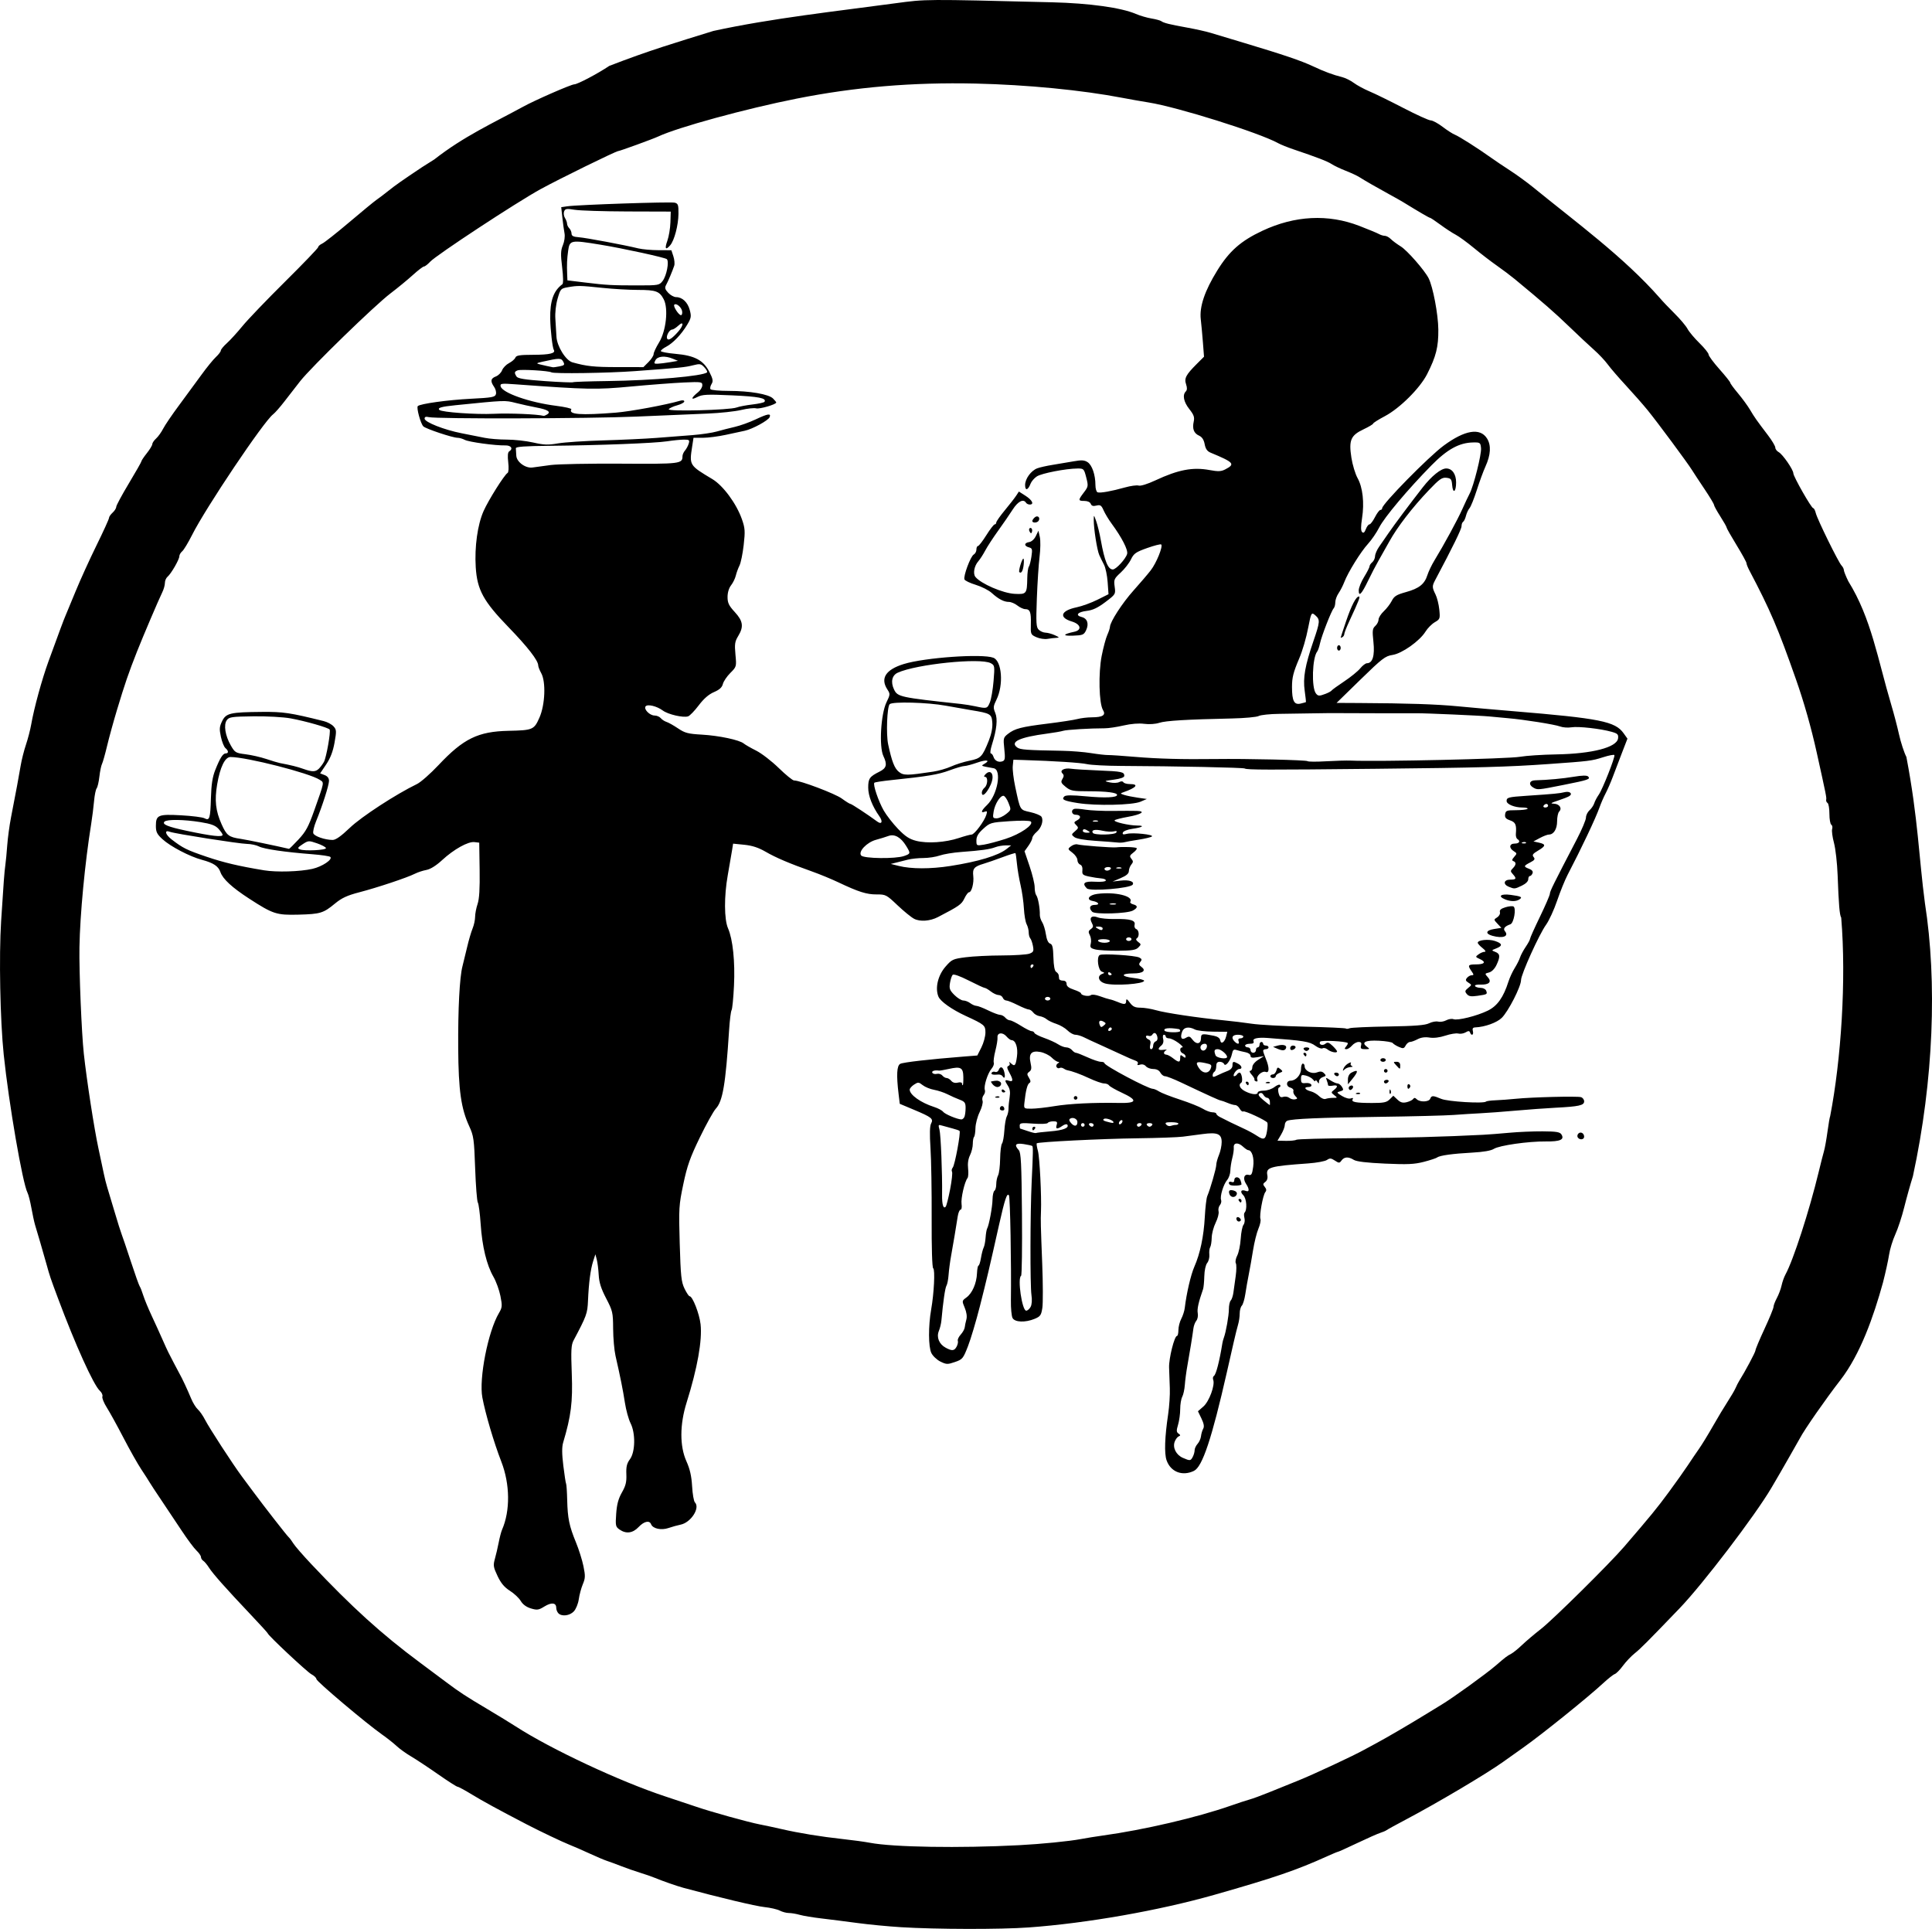 <?xml version="1.0" encoding="UTF-8" standalone="no"?>
<svg
   xmlns:dc="http://purl.org/dc/elements/1.1/"
   xmlns:cc="http://creativecommons.org/ns#"
   xmlns:rdf="http://www.w3.org/1999/02/22-rdf-syntax-ns#"
   xmlns:svg="http://www.w3.org/2000/svg"
   xmlns="http://www.w3.org/2000/svg"
   version="1.1"
   id="svg10826"
   viewBox="0 0 1339.167 1336.954"
   height="377.318mm"
   width="377.943mm">
  <defs
     id="defs10828" />
  <g
     transform="translate(1483.768,-310.159)"
     id="layer1">
    <path
       id="path11429"
       d="m -859.464,1645.919 c -8.594,-0.524 -22.094,-1.823 -30,-2.887 -7.906,-1.064 -19.156,-2.492 -25,-3.174 -5.844,-0.682 -12.59,-1.804 -14.992,-2.494 -2.402,-0.689 -5.777,-1.256 -7.5,-1.261 -1.723,0 -4.567,-0.756 -6.32,-1.671 -1.753,-0.915 -6.565,-2.016 -10.694,-2.448 -6.044,-0.632 -30.821,-6.525 -56.119,-13.349 -4.396,-1.186 -14.655,-4.769 -20,-6.986 -2.062,-0.855 -6.562,-2.413 -10,-3.462 -3.438,-1.049 -9.344,-3.112 -13.125,-4.586 -3.781,-1.473 -8.281,-3.13 -10,-3.681 -1.719,-0.551 -7.062,-2.82 -11.875,-5.042 -4.812,-2.222 -11.281,-5.04 -14.375,-6.264 -4.629,-1.83 -20.37,-9.326 -28.866,-13.745 -19.861,-10.331 -30.869,-16.329 -38.179,-20.802 -4.906,-3.002 -9.439,-5.458 -10.072,-5.458 -0.634,0 -6.745,-3.909 -13.58,-8.686 -6.835,-4.778 -15.24,-10.336 -18.677,-12.353 -3.438,-2.017 -7.938,-5.25 -10,-7.184 -2.062,-1.935 -6.591,-5.516 -10.064,-7.959 -11.19,-7.873 -45.555,-36.893 -45.558,-38.472 -10e-4,-0.842 -1.55,-2.335 -3.441,-3.319 -3.021,-1.572 -30.311,-27.152 -30.314,-28.414 -5e-4,-0.267 -5.204,-5.981 -11.562,-12.698 -17.388,-18.366 -26.502,-28.623 -29.133,-32.789 -1.303,-2.062 -3.085,-4.2 -3.961,-4.75 -0.876,-0.55 -1.593,-1.717 -1.593,-2.595 0,-0.877 -1.399,-2.909 -3.108,-4.515 -1.709,-1.606 -6.295,-7.751 -10.191,-13.655 -3.896,-5.904 -10.231,-15.399 -14.079,-21.099 -3.848,-5.7 -7.544,-11.325 -8.212,-12.5 -0.669,-1.175 -3.271,-5.231 -5.783,-9.012 -2.512,-3.781 -8.066,-13.625 -12.344,-21.875 -4.277,-8.25 -9.469,-17.673 -11.537,-20.941 -2.068,-3.268 -3.458,-6.73 -3.087,-7.695 0.37,-0.965 -0.423,-2.747 -1.764,-3.96 -4.337,-3.925 -16.972,-31.859 -29.075,-64.279 -5.149,-13.793 -5.691,-15.397 -7.812,-23.125 -1.132,-4.125 -3.147,-11.156 -4.478,-15.625 -1.331,-4.469 -2.917,-9.812 -3.525,-11.875 -0.608,-2.062 -1.762,-7.406 -2.565,-11.875 -0.802,-4.469 -1.996,-9.157 -2.651,-10.419 -3.467,-6.67 -12.974,-61.808 -16.522,-95.831 -2.478,-23.765 -3.343,-68.239 -1.798,-92.5 1.711,-26.866 2.275,-34.369 2.915,-38.75 0.352,-2.406 0.944,-8.594 1.317,-13.75 0.373,-5.156 1.553,-13.875 2.622,-19.375 3.582,-18.42 5.498,-28.697 6.697,-35.917 0.655,-3.942 2.305,-10.475 3.667,-14.517 1.362,-4.043 3.005,-10.38 3.65,-14.083 1.972,-11.31 7.393,-31.097 11.946,-43.608 7.435,-20.432 10.737,-29.288 11.883,-31.875 0.609,-1.375 3.719,-8.88 6.911,-16.677 3.192,-7.797 9.712,-22.127 14.489,-31.843 4.777,-9.716 8.686,-18.296 8.686,-19.067 0,-0.77 1.125,-2.419 2.5,-3.663 1.375,-1.244 2.5,-3.039 2.5,-3.987 0,-0.949 3.938,-8.273 8.75,-16.275 4.812,-8.003 8.75,-14.937 8.75,-15.409 0,-0.472 1.688,-2.982 3.75,-5.578 2.062,-2.595 3.75,-5.398 3.75,-6.228 0,-0.83 1.185,-2.581 2.633,-3.891 1.448,-1.31 3.656,-4.386 4.907,-6.837 1.251,-2.45 6.22,-9.763 11.043,-16.25 4.823,-6.487 11.755,-15.928 15.406,-20.98 3.65,-5.052 8.184,-10.629 10.074,-12.394 1.891,-1.765 3.438,-3.805 3.438,-4.533 0,-0.728 1.892,-3.026 4.204,-5.106 2.312,-2.08 7.196,-7.438 10.853,-11.907 3.657,-4.469 16.953,-18.332 29.546,-30.808 12.593,-12.476 22.897,-23.213 22.897,-23.862 0,-0.648 1.266,-1.76 2.812,-2.47 1.547,-0.71 10.033,-7.41 18.857,-14.888 8.824,-7.479 17.262,-14.418 18.75,-15.422 1.488,-1.003 5.237,-3.846 8.331,-6.318 4.877,-3.896 9.038,-6.819 23.109,-16.233 1.541,-1.031 5.41,-3.475 8.597,-5.431 20.506,-16.074 40.7,-25.167 61.419,-36.472 8.006,-4.449 33.486,-15.597 35.649,-15.597 2.202,0 16.464,-7.523 24.217,-12.774 27.995,-10.832 45.543,-15.96 72.169,-24.228 40.774,-8.877 85.384,-13.642 126.09,-19.182 21.741,-2.909 19.418,-2.894 108.748,-0.678 25.813,0.64 47.834,3.7 58.004,8.06 2.884,1.236 7.748,2.661 10.808,3.166 3.06,0.505 6.127,1.336 6.815,1.847 1.715,1.273 5.711,2.267 18.021,4.482 5.786,1.041 13.099,2.677 16.25,3.636 3.151,0.959 13.604,4.104 23.229,6.99 27.012,8.098 39.329,12.272 47.5,16.099 8.169,3.825 13.997,5.994 20.344,7.568 2.252,0.559 5.908,2.37 8.125,4.026 2.217,1.655 7.125,4.308 10.906,5.895 3.781,1.587 14.33,6.757 23.442,11.49 9.112,4.732 17.647,8.605 18.967,8.605 1.32,0 5.02,2 8.223,4.445 3.203,2.445 7.043,4.91 8.533,5.478 2.776,1.058 16.371,9.705 25.086,15.955 2.682,1.923 8.551,5.873 13.042,8.778 4.491,2.904 11.578,8.046 15.749,11.426 29.567,24.121 63.17,48.546 88.189,77.043 1.729,2.062 6.311,6.883 10.182,10.712 3.871,3.829 7.905,8.61 8.964,10.625 1.059,2.015 4.782,6.454 8.274,9.866 3.491,3.412 6.348,6.975 6.348,7.919 0,0.944 3.375,5.513 7.5,10.155 4.125,4.641 7.5,8.863 7.5,9.382 0,0.519 2.434,3.845 5.41,7.392 2.975,3.547 6.738,8.699 8.361,11.449 3.076,5.211 4.324,6.983 12.522,17.776 2.726,3.589 4.957,7.366 4.957,8.394 0,1.027 1.063,2.437 2.363,3.132 2.723,1.457 10.137,12.189 10.137,14.673 0,2.204 12.5,24.151 13.755,24.151 0.536,0 1.348,1.547 1.806,3.438 1.032,4.265 15.678,34.081 17.85,36.339 0.874,0.908 1.589,2.306 1.589,3.105 0,0.799 1.377,4.275 3.059,7.723 16.059,25.852 20.33,53.879 29.853,85.857 1.72,5.727 4.128,14.913 5.349,20.413 1.222,5.5 3.519,12.527 5.105,15.615 8.147,42.779 8.636,69.733 12.836,101.26 8.519,54.31 6.087,122.748 -8.33,189.31 -1.749,5.536 -4.46,15.234 -6.025,21.551 -1.565,6.317 -4.332,14.735 -6.151,18.707 -1.818,3.972 -3.772,10.335 -4.34,14.14 -0.569,3.805 -2.487,12.543 -4.263,19.418 -6.489,23.467 -15.641,49.592 -29.503,67.5 -10.024,12.887 -24.985,34.379 -28.027,40.26 0,0 -12.953,22.954 -19.832,34.511 -11.459,19.398 -47.52,66.685 -63.623,83.431 -22.517,23.416 -27.034,27.947 -31.001,31.105 -2.465,1.962 -6.17,5.864 -8.232,8.672 -2.062,2.807 -4.601,5.391 -5.642,5.741 -1.04,0.35 -4.697,3.237 -8.125,6.416 -10.47,9.708 -42.252,35.307 -55.328,44.564 -4.623,3.272 -10.936,7.756 -14.03,9.964 -11.617,8.291 -45.588,28.436 -67.152,39.82 -6.723,3.549 -12.786,6.877 -13.473,7.394 -0.688,0.517 -2.655,1.373 -4.372,1.901 -1.717,0.528 -8.868,3.691 -15.891,7.028 -7.023,3.337 -13.054,6.067 -13.403,6.067 -0.349,0 -3.605,1.347 -7.234,2.992 -21.601,9.793 -36.887,15.025 -78.475,26.855 -38.463,10.942 -88.413,19.725 -128.75,22.639 -19.724,1.425 -63.911,1.336 -88.75,-0.179 z m 81.875,-56.81 c 15.697,-0.82 34.979,-2.732 43.125,-4.278 3.781,-0.717 10.531,-1.805 15,-2.416 28.282,-3.872 65.675,-12.593 88.75,-20.7 5.156,-1.812 11.062,-3.747 13.125,-4.3 2.062,-0.553 7.969,-2.718 13.125,-4.81 5.156,-2.092 14.438,-5.843 20.625,-8.336 10.449,-4.209 38.472,-17.293 45.625,-21.302 1.719,-0.963 5.656,-3.093 8.75,-4.732 6.147,-3.257 23.244,-13.245 33.125,-19.35 3.438,-2.124 8.781,-5.386 11.875,-7.248 7.872,-4.739 30.759,-21.266 37.5,-27.08 6.895,-5.947 7.641,-6.513 10.794,-8.201 1.382,-0.739 4.754,-3.487 7.494,-6.106 2.74,-2.619 8.596,-7.575 13.013,-11.012 8.368,-6.512 47.534,-45.234 57.641,-56.986 18.688,-21.73 22.712,-26.648 30.892,-37.756 4.958,-6.733 10.946,-15.17 13.306,-18.75 2.36,-3.58 5.873,-8.758 7.807,-11.508 1.934,-2.75 6.237,-9.781 9.562,-15.625 3.325,-5.844 7.937,-13.521 10.25,-17.061 2.313,-3.54 4.774,-7.758 5.47,-9.375 0.695,-1.617 1.797,-3.783 2.449,-4.814 4.088,-6.467 11.321,-20.042 11.321,-21.246 0,-0.789 2.812,-7.487 6.25,-14.884 3.438,-7.397 6.25,-14.255 6.25,-15.24 0,-0.985 1.05,-3.751 2.333,-6.147 1.283,-2.396 2.755,-6.325 3.269,-8.731 0.515,-2.406 1.707,-5.781 2.649,-7.5 5.489,-10.011 16.567,-44.194 23.091,-71.25 1.409,-5.844 3.057,-12.312 3.661,-14.375 0.605,-2.062 1.697,-8.167 2.427,-13.565 0.731,-5.398 1.564,-10.196 1.851,-10.662 7.535,-38.988 11.267,-94.25 7.641,-137.569 -1.128,-1.825 -1.713,-8.782 -2.478,-29.454 -0.305,-8.25 -1.444,-18.312 -2.53,-22.361 -1.086,-4.048 -1.658,-8.36 -1.27,-9.582 0.388,-1.222 0.12,-2.583 -0.596,-3.026 -0.716,-0.442 -1.301,-3.831 -1.301,-7.531 0,-3.7 -0.577,-7.084 -1.283,-7.52 -0.706,-0.436 -1.138,-1.454 -0.961,-2.261 0.331,-1.506 0.08,-2.759 -6.555,-32.718 -3.825,-17.273 -8.787,-34.774 -14.353,-50.625 -12.478,-35.537 -17.832,-48.051 -32.357,-75.625 -1.087,-2.062 -1.979,-4.325 -1.983,-5.027 0,-0.702 -3.098,-6.327 -6.875,-12.5 -3.777,-6.173 -6.871,-11.634 -6.875,-12.136 0,-0.502 -1.976,-3.991 -4.383,-7.752 -2.406,-3.762 -4.375,-7.357 -4.375,-7.989 0,-0.632 -2.953,-5.546 -6.562,-10.92 -3.609,-5.374 -7.494,-11.277 -8.632,-13.119 -3.081,-4.987 -24.013,-33.238 -30.782,-41.547 -3.244,-3.982 -10.016,-11.686 -15.049,-17.121 -5.032,-5.434 -10.709,-12.02 -12.616,-14.635 -1.906,-2.615 -6.226,-7.195 -9.6,-10.178 -3.374,-2.983 -11.197,-10.304 -17.384,-16.27 -9.928,-9.572 -17.449,-16.132 -37.47,-32.682 -2.911,-2.406 -8.517,-6.625 -12.457,-9.375 -3.94,-2.75 -11.069,-8.228 -15.841,-12.173 -4.772,-3.945 -10.489,-8.11 -12.704,-9.255 -2.215,-1.145 -6.957,-4.245 -10.537,-6.889 -3.58,-2.644 -6.828,-4.807 -7.218,-4.807 -0.598,0 -7.448,-3.994 -18.773,-10.946 -1.375,-0.844 -5.594,-3.221 -9.375,-5.282 -8.152,-4.444 -17.043,-9.554 -20.897,-12.01 -1.525,-0.972 -5.743,-2.929 -9.375,-4.349 -3.632,-1.421 -8.009,-3.505 -9.728,-4.632 -2.955,-1.937 -10.061,-4.678 -26.631,-10.271 -3.991,-1.347 -8.772,-3.284 -10.625,-4.305 -13.09,-7.21 -69.664,-24.973 -89.619,-28.137 -4.812,-0.763 -12.969,-2.2 -18.125,-3.193 -27.888,-5.372 -66.413,-9.119 -101.875,-9.909 -43.559,-0.97 -83.345,2.38 -124.009,10.442 -35.268,6.992 -82.427,19.903 -95.991,26.279 -3.586,1.686 -26.598,10.063 -27.642,10.063 -1.516,0 -41.263,19.493 -53.934,26.451 -16.639,9.136 -72.234,45.686 -76.454,50.263 -1.667,1.808 -3.581,3.287 -4.254,3.287 -0.673,0 -4.166,2.672 -7.763,5.938 -3.596,3.266 -10.56,8.988 -15.476,12.717 -10.893,8.264 -54.826,50.972 -62.602,60.857 -3.094,3.933 -8.037,10.292 -10.985,14.132 -2.948,3.84 -6.463,7.827 -7.811,8.86 -6.566,5.035 -46.626,64.696 -56.121,83.581 -2.677,5.323 -5.759,10.42 -6.85,11.325 -1.091,0.905 -1.983,2.461 -1.983,3.458 0,2.237 -5.705,12.124 -8.182,14.179 -1,0.83 -1.818,2.76 -1.818,4.289 0,1.529 -0.803,4.413 -1.785,6.409 -2.506,5.096 -13.408,30.662 -17.538,41.13 -5.89,14.929 -8.388,22.209 -13.938,40.625 -2.383,7.906 -5.453,19.084 -6.823,24.839 -1.37,5.755 -2.958,11.38 -3.531,12.5 -0.572,1.12 -1.38,5.049 -1.795,8.731 -0.415,3.682 -1.27,7.338 -1.899,8.125 -0.63,0.787 -1.443,4.805 -1.806,8.93 -0.364,4.125 -1.249,11.156 -1.967,15.625 -4.363,27.145 -7.762,62.839 -8.152,85.625 -0.286,16.67 1.472,59.441 3.03,73.75 2.011,18.459 7.199,52.062 10.131,65.625 1.412,6.531 3.079,14.377 3.704,17.434 0.625,3.058 1.679,7.276 2.342,9.375 0.663,2.099 2.95,9.722 5.082,16.941 2.131,7.219 4.336,14.25 4.9,15.625 0.563,1.375 3.42,9.812 6.348,18.75 2.928,8.938 5.729,16.812 6.223,17.5 0.494,0.688 1.601,3.5 2.46,6.25 0.859,2.75 3.472,9.08 5.807,14.066 2.335,4.987 5.664,12.299 7.399,16.25 1.734,3.951 3.595,8.027 4.135,9.059 0.54,1.031 2.277,4.406 3.859,7.5 1.583,3.094 3.372,6.469 3.978,7.5 1.651,2.813 5.571,11.2 8.016,17.15 1.192,2.901 3.275,6.277 4.628,7.5 1.353,1.224 3.585,4.43 4.961,7.125 2.898,5.678 19.351,30.999 25.589,39.38 2.341,3.146 5.925,7.969 7.963,10.719 7.505,10.123 23.027,30.037 24.358,31.25 0.755,0.688 2.277,2.716 3.384,4.509 1.106,1.792 6.692,8.222 12.412,14.288 28.132,29.833 48.72,48.499 75.138,68.124 6.332,4.704 14.606,10.875 18.387,13.714 9.246,6.942 13.348,9.622 28.75,18.78 7.219,4.292 15.938,9.624 19.375,11.847 24.392,15.779 72.398,38.242 103.832,48.586 7.517,2.474 17.043,5.652 21.168,7.063 10.688,3.655 36.275,10.768 44.375,12.336 3.781,0.732 10.531,2.177 15,3.212 11.75,2.721 27.545,5.302 41.875,6.843 6.875,0.739 15.594,1.93 19.375,2.647 16.174,3.067 62.166,3.813 103.125,1.674 z m -319.125,-160.748 c -0.825,-0.825 -1.5,-2.53 -1.5,-3.789 0,-3.591 -3.278,-3.957 -8.198,-0.916 -4.011,2.479 -5.049,2.627 -9.357,1.336 -3.126,-0.936 -5.621,-2.764 -7.03,-5.149 -1.201,-2.034 -4.58,-5.212 -7.509,-7.064 -3.846,-2.431 -6.23,-5.278 -8.584,-10.249 -2.927,-6.183 -3.113,-7.399 -1.826,-11.964 0.788,-2.795 1.974,-7.894 2.637,-11.331 0.662,-3.438 1.696,-7.375 2.298,-8.75 5.755,-13.16 5.565,-31.602 -0.486,-47.199 -5.155,-13.287 -11.045,-33.214 -13.155,-44.507 -2.455,-13.142 3.928,-45.669 11.471,-58.454 2.323,-3.938 2.416,-4.974 1.065,-11.843 -0.815,-4.14 -3.004,-10.165 -4.865,-13.388 -4.686,-8.116 -7.802,-20.984 -8.843,-36.524 -0.485,-7.24 -1.367,-13.95 -1.96,-14.91 -0.593,-0.96 -1.429,-11.63 -1.858,-23.711 -0.716,-20.19 -1.045,-22.542 -4.071,-29.101 -5.697,-12.348 -7.478,-24.898 -7.675,-54.06 -0.183,-27.198 0.97,-49.324 2.967,-56.929 0.632,-2.406 2.068,-8.312 3.191,-13.125 1.123,-4.812 2.829,-10.647 3.791,-12.965 0.962,-2.318 1.757,-5.975 1.767,-8.125 0.01,-2.15 0.782,-6.16 1.716,-8.91 1.191,-3.509 1.615,-10.592 1.421,-23.75 l -0.276,-18.75 -3.307,-0.395 c -4.398,-0.525 -14.249,4.959 -22.395,12.467 -4.158,3.833 -8.151,6.331 -10.928,6.838 -2.406,0.439 -6.013,1.629 -8.015,2.644 -5.301,2.687 -25.921,9.565 -38.458,12.829 -8.439,2.197 -12.187,3.931 -16.875,7.806 -8.082,6.682 -10.142,7.308 -25.371,7.705 -15.153,0.395 -17.578,-0.392 -34.036,-11.051 -11.926,-7.723 -18.331,-13.624 -20.007,-18.435 -1.447,-4.151 -4.758,-6.347 -12.862,-8.532 -8.526,-2.298 -21.823,-9.256 -27.33,-14.3 -3.773,-3.456 -4.545,-5.011 -4.545,-9.154 0,-7.601 1.583,-8.268 17.528,-7.389 7.55,0.416 14.816,1.34 16.148,2.053 3.542,1.896 4.066,0.245 4.482,-14.139 0.269,-9.275 1.072,-14.471 2.983,-19.281 3.343,-8.418 5.314,-11.54 7.284,-11.54 2.103,0 1.996,-1.844 -0.215,-3.679 -0.984,-0.817 -2.4,-4.336 -3.148,-7.821 -1.154,-5.38 -1.025,-7.018 0.851,-10.855 2.711,-5.543 5.649,-6.224 27.584,-6.401 14.906,-0.12 19.377,0.546 42.865,6.38 2.469,0.613 5.512,2.245 6.762,3.626 2.08,2.299 2.14,3.256 0.7,11.314 -1.093,6.113 -2.856,10.71 -5.773,15.044 l -4.2,6.242 3.074,1.169 c 2.027,0.771 3.071,2.137 3.066,4.012 -0.01,3.034 -4.608,17.424 -8.96,28.035 -1.453,3.543 -2.311,7.305 -1.906,8.36 0.781,2.036 8.161,4.555 13.378,4.566 2.164,0.005 5.847,-2.595 11.944,-8.431 8.033,-7.689 31.978,-23.293 46.535,-30.326 2.597,-1.255 9.325,-7.174 14.951,-13.155 17.233,-18.318 27.358,-23.272 48.5,-23.73 16.866,-0.365 17.704,-0.724 21.436,-9.162 3.923,-8.871 4.557,-24.807 1.224,-30.814 -1.144,-2.062 -2.083,-4.464 -2.088,-5.337 -0.017,-3.436 -7.297,-12.811 -20.657,-26.604 -17.361,-17.924 -21.666,-25.816 -22.644,-41.522 -0.879,-14.102 1.267,-29.476 5.419,-38.833 3.41,-7.683 14.322,-25.032 16.651,-26.471 0.718,-0.444 0.904,-3.51 0.448,-7.39 -0.51,-4.343 -0.296,-6.931 0.623,-7.499 2.976,-1.839 1.418,-4.292 -2.66,-4.187 -6.897,0.178 -25.278,-2.342 -28.099,-3.851 -1.471,-0.787 -3.712,-1.431 -4.979,-1.431 -3.378,0 -21.984,-6.203 -23.731,-7.912 -1.868,-1.827 -4.908,-12.976 -3.832,-14.052 1.631,-1.631 20.878,-4.289 36.867,-5.092 14.526,-0.729 16.628,-1.109 17.268,-3.124 0.401,-1.262 -0.152,-3.55 -1.227,-5.085 -2.756,-3.935 -2.439,-5.863 1.192,-7.244 1.731,-0.658 3.676,-2.586 4.321,-4.284 0.646,-1.698 2.817,-3.937 4.826,-4.976 2.009,-1.039 3.984,-2.753 4.389,-3.81 0.589,-1.535 3.068,-1.925 12.339,-1.94 11.476,-0.019 15.76,-1.047 14.288,-3.429 -0.926,-1.498 -2.349,-13.874 -2.478,-21.552 -0.208,-12.361 2.288,-19.442 8.437,-23.941 0.69,-0.505 0.62,-5.17 -0.177,-11.744 -1.092,-9.002 -1,-11.679 0.527,-15.332 1.07,-2.56 1.539,-6.045 1.114,-8.266 -0.404,-2.113 -1.081,-7.038 -1.503,-10.945 l -0.768,-7.104 4.206,-0.618 c 7.301,-1.073 71.653,-3.242 74.455,-2.509 2.352,0.615 2.669,1.562 2.602,7.768 -0.085,7.884 -2.861,18.419 -5.731,21.755 -3.182,3.698 -3.975,2.443 -1.976,-3.125 1.049,-2.922 2.009,-8.666 2.132,-12.766 l 0.225,-7.453 -30,-0.092 c -16.5,-0.051 -32.941,-0.571 -36.536,-1.155 -5.689,-0.925 -6.646,-0.777 -7.385,1.148 -0.467,1.216 -0.197,3.254 0.599,4.529 0.796,1.275 1.447,3.056 1.447,3.959 0,0.903 0.697,2.339 1.548,3.19 0.851,0.851 1.554,2.511 1.562,3.688 0.011,1.598 1.279,2.233 5.014,2.508 4.914,0.362 31.442,5.33 41.25,7.726 2.75,0.672 9.034,1.235 13.966,1.251 l 8.966,0.03 1.381,4.184 c 0.759,2.301 1.024,5.254 0.588,6.562 -1.247,3.74 -4.271,10.902 -5.679,13.448 -1.005,1.817 -0.673,2.969 1.528,5.312 1.546,1.646 3.994,2.992 5.44,2.992 4.286,0 8.022,3.503 9.47,8.878 1.213,4.504 1.025,5.59 -1.77,10.267 -3.986,6.668 -9.87,12.828 -14.579,15.263 -2.027,1.048 -3.686,2.381 -3.686,2.962 0,0.581 4.564,1.455 10.141,1.941 13.292,1.159 19.406,4.416 23.502,12.521 2.488,4.921 2.755,6.393 1.52,8.37 -0.824,1.319 -1.165,2.939 -0.757,3.598 0.408,0.66 6.127,1.199 12.711,1.199 14.546,0 27.631,2.248 30.648,5.265 1.229,1.229 2.235,2.47 2.235,2.757 0,1.345 -11.492,4.707 -13.92,4.072 -1.51,-0.395 -6.167,0.109 -10.35,1.119 -4.183,1.01 -14.637,2.132 -23.23,2.494 -8.594,0.362 -30.813,1.306 -49.375,2.097 -33.756,1.44 -138.691,1.702 -144.04,0.36 -1.941,-0.487 -2.836,-0.157 -2.836,1.046 0,2.419 13.514,7.764 25.625,10.135 5.5,1.077 12.715,2.508 16.033,3.181 3.318,0.673 10.238,1.223 15.378,1.223 5.14,0 13.362,0.914 18.271,2.03 7.404,1.684 10.323,1.788 17.122,0.608 4.508,-0.782 18.603,-1.719 31.321,-2.083 12.719,-0.364 29.312,-1.138 36.875,-1.722 7.562,-0.583 18.812,-1.455 25,-1.938 6.188,-0.482 13.781,-1.606 16.875,-2.496 3.094,-0.89 8.708,-2.33 12.476,-3.199 3.768,-0.869 10.237,-3.182 14.375,-5.14 8.529,-4.035 10.903,-4.428 9.829,-1.629 -0.875,2.28 -11.939,8.321 -17.305,9.449 -2.062,0.433 -7.969,1.705 -13.125,2.827 -5.156,1.122 -12.294,2.04 -15.861,2.04 l -6.486,10e-4 -0.916,5.938 c -2.028,13.15 -2.059,13.099 13.967,22.691 7.464,4.467 16.699,16.991 20.492,27.789 2.19,6.234 2.332,8.293 1.237,17.925 -0.68,5.985 -1.99,12.378 -2.91,14.207 -0.92,1.829 -2.068,4.968 -2.551,6.976 -0.483,2.008 -1.968,5.037 -3.3,6.731 -1.48,1.882 -2.423,5.026 -2.423,8.084 0,4.101 0.903,5.983 5,10.428 5.78,6.271 6.326,10.165 2.342,16.7 -2.275,3.732 -2.538,5.532 -1.866,12.766 0.777,8.36 0.751,8.453 -3.551,12.755 -2.384,2.384 -4.709,5.831 -5.169,7.661 -0.596,2.376 -2.365,3.983 -6.186,5.621 -3.611,1.548 -7.05,4.543 -10.575,9.212 -2.873,3.805 -6.188,7.224 -7.367,7.599 -3.403,1.08 -13.828,-1.327 -17.498,-4.041 -4.257,-3.147 -10.841,-4.676 -12.008,-2.788 -1.245,2.014 3.019,6.244 6.294,6.244 1.528,0 3.46,0.822 4.294,1.827 0.834,1.005 2.643,2.184 4.02,2.621 1.377,0.437 4.962,2.454 7.966,4.481 4.734,3.195 6.926,3.77 16.445,4.312 11.94,0.68 26.125,3.685 29.108,6.165 1.031,0.857 4.905,3.078 8.609,4.934 3.703,1.856 10.724,7.264 15.601,12.018 4.877,4.753 9.651,8.642 10.608,8.642 4.306,0 28.55,9.172 33.111,12.527 2.785,2.048 5.475,3.723 5.978,3.723 0.795,0 12.088,7.43 18.637,12.261 3.102,2.289 4.03,10e-4 1.468,-3.62 -4.93,-6.97 -7.762,-14.249 -7.762,-19.95 0,-6.282 0.932,-7.598 7.824,-11.044 4.904,-2.452 5.511,-4.885 2.698,-10.814 -3.088,-6.507 -1.781,-29.173 2.148,-37.26 2.594,-5.338 2.629,-5.808 0.66,-8.812 -5.099,-7.781 -1.246,-13.818 11.297,-17.701 14.522,-4.496 54.382,-7.301 62.093,-4.37 5.998,2.281 7.221,18.901 2.146,29.159 -2.2,4.447 -2.296,5.491 -0.83,9.002 1.808,4.327 1.065,11.504 -2.299,22.211 -1.026,3.266 -1.368,5.938 -0.76,5.938 0.608,0 1.447,1.073 1.863,2.385 0.888,2.797 3.609,4.095 6.368,3.036 1.615,-0.62 1.812,-2.106 1.125,-8.521 -0.791,-7.385 -0.667,-7.9 2.496,-10.389 4.752,-3.738 9.202,-4.894 27.547,-7.158 8.938,-1.103 18.219,-2.53 20.625,-3.172 2.406,-0.642 6.906,-1.179 10,-1.193 7.614,-0.035 9.915,-1.541 7.733,-5.06 -2.759,-4.451 -3.264,-25.585 -0.897,-37.551 1.143,-5.776 2.885,-12.274 3.871,-14.44 0.986,-2.166 1.82,-4.698 1.853,-5.625 0.124,-3.52 8.567,-16.559 16.315,-25.198 4.434,-4.943 9.808,-11.238 11.943,-13.988 3.943,-5.079 8.62,-16.604 7.282,-17.942 -0.404,-0.404 -4.782,0.706 -9.729,2.465 -7.878,2.801 -9.274,3.778 -11.233,7.86 -1.23,2.564 -4.441,6.687 -7.134,9.164 -4.569,4.201 -4.849,4.856 -4.176,9.763 0.714,5.211 0.654,5.31 -6.466,10.686 -5.22,3.941 -8.74,5.608 -12.861,6.09 -6.335,0.742 -8.257,3.077 -3.512,4.268 3.915,0.983 5.146,4.731 3.017,9.189 -1.506,3.154 -2.309,3.481 -9.14,3.725 -7.483,0.267 -7.043,-0.986 0.948,-2.702 5.523,-1.186 4.557,-5.255 -1.693,-7.127 -9.268,-2.777 -7.66,-7.547 3.313,-9.825 3.707,-0.77 10.203,-3.129 14.434,-5.244 l 7.694,-3.845 -0.6,-8.389 c -0.33,-4.614 -1.457,-10.02 -2.503,-12.012 -1.047,-1.993 -2.533,-5.029 -3.303,-6.748 -1.525,-3.404 -3.873,-18.369 -3.825,-24.375 0.03,-3.699 0.053,-3.686 1.716,0.975 0.927,2.599 2.363,8.505 3.19,13.125 2.588,14.45 4.976,20.275 8.31,20.275 2.239,0 8.978,-7.325 9.923,-10.784 0.751,-2.751 -3.668,-11.36 -10.825,-21.091 -2.023,-2.75 -4.492,-6.844 -5.487,-9.099 -1.545,-3.501 -2.27,-3.983 -4.971,-3.305 -2.268,0.569 -3.38,0.226 -3.932,-1.214 -0.462,-1.203 -2.219,-2.008 -4.387,-2.008 -4.429,0 -4.464,-0.527 -0.389,-5.87 3.089,-4.05 3.159,-4.498 1.639,-10.431 -1.533,-5.982 -1.745,-6.198 -6.04,-6.174 -8.057,0.045 -24.896,3.319 -28.198,5.483 -1.782,1.168 -3.743,3.445 -4.357,5.061 -1.745,4.59 -3.771,5.086 -3.771,0.923 0,-4.336 4.085,-9.956 8.44,-11.612 1.712,-0.651 6.56,-1.733 10.773,-2.406 4.214,-0.672 10.736,-1.771 14.493,-2.441 5.445,-0.971 7.399,-0.847 9.625,0.612 3.091,2.025 5.4,8.774 5.411,15.812 0.004,2.521 0.676,4.806 1.493,5.079 1.883,0.628 9.563,-0.739 18.905,-3.364 3.996,-1.123 8.303,-1.712 9.571,-1.31 1.333,0.423 6.175,-1.076 11.484,-3.557 16.003,-7.477 25.954,-9.376 37.727,-7.199 5.898,1.09 7.955,1.003 10.781,-0.459 7.137,-3.691 6.143,-4.83 -10.11,-11.587 -2.374,-0.987 -3.515,-2.616 -4.13,-5.895 -0.581,-3.099 -1.809,-4.968 -3.884,-5.913 -3.637,-1.657 -4.806,-4.749 -3.699,-9.787 0.659,-3.001 0.068,-4.675 -3.032,-8.589 -3.952,-4.99 -4.918,-9.809 -2.46,-12.268 0.953,-0.953 1.014,-2.508 0.194,-4.938 -1.403,-4.16 -0.13,-6.582 7.436,-14.148 l 4.995,-4.995 -0.75,-9.702 c -0.413,-5.336 -1.088,-12.634 -1.5,-16.217 -1.006,-8.741 2.724,-19.762 11.466,-33.879 8.315,-13.428 16.318,-20.469 31.212,-27.462 22.547,-10.586 45.605,-11.751 67.232,-3.398 6.298,2.432 12.427,4.975 13.621,5.651 1.194,0.676 3.022,1.229 4.062,1.229 1.041,0 2.897,1.005 4.125,2.233 1.228,1.228 4.348,3.54 6.932,5.137 4.419,2.731 16.474,16.498 19.268,22.005 3.023,5.957 6.644,25.052 6.742,35.56 0.114,12.061 -1.543,18.66 -7.759,30.91 -4.948,9.75 -18.936,23.679 -29.266,29.141 -4.483,2.37 -8.151,4.684 -8.151,5.14 0,0.457 -3.005,2.253 -6.678,3.992 -8.874,4.202 -10.288,7.509 -8.402,19.661 0.766,4.936 2.693,11.308 4.283,14.16 3.589,6.439 4.77,17.07 3.092,27.845 -0.893,5.739 -0.881,8.628 0.041,9.55 0.929,0.929 1.698,0.333 2.587,-2.007 0.696,-1.831 1.831,-3.329 2.521,-3.329 0.691,0 2.403,-2.25 3.806,-5 1.403,-2.75 3.102,-5 3.775,-5 0.673,0 1.225,-0.541 1.225,-1.202 0,-2.932 32.181,-35.673 42.636,-43.378 14.712,-10.842 25.252,-12.578 30.047,-4.948 2.975,4.733 2.589,11.364 -1.136,19.529 -1.411,3.094 -4.094,10.406 -5.962,16.25 -1.868,5.844 -4.126,11.469 -5.018,12.5 -0.892,1.031 -2.01,3.427 -2.484,5.324 -0.473,1.897 -1.361,3.758 -1.972,4.136 -0.611,0.378 -1.111,1.771 -1.111,3.097 0,1.979 -6.013,14.265 -18.325,37.443 -2.125,4.001 -2.095,5.025 0.29,9.805 1.081,2.166 2.263,6.893 2.628,10.505 0.634,6.282 0.5,6.661 -3.123,8.77 -2.083,1.212 -4.983,4.141 -6.446,6.508 -4.031,6.523 -16.3,15.196 -22.893,16.185 -4.995,0.749 -7.142,2.401 -22.134,17.029 l -16.602,16.2 15.491,0.079 c 33.673,0.172 53.674,0.834 68.616,2.274 8.594,0.828 25.75,2.345 38.125,3.371 60.444,5.012 70.869,7.091 76.713,15.299 l 2.674,3.756 -3.79,9.798 c -2.085,5.389 -4.948,12.892 -6.362,16.673 -1.415,3.781 -3.656,8.932 -4.98,11.445 -1.325,2.514 -3.218,6.866 -4.208,9.672 -2.639,7.481 -12.554,28.431 -22.158,46.822 -1.849,3.54 -5.117,11.601 -7.263,17.915 -2.146,6.313 -5.604,13.829 -7.684,16.701 -4.728,6.527 -17.317,34.363 -17.317,38.291 0,4.471 -8.794,21.706 -13.375,26.213 -3.361,3.307 -11.751,6.325 -18.333,6.595 -1.701,0.07 -2.156,0.773 -1.679,2.596 0.705,2.695 -1.034,3.522 -1.97,0.938 -0.442,-1.221 -1.117,-1.238 -3.085,-0.079 -1.386,0.816 -3.675,1.181 -5.087,0.812 -1.412,-0.369 -5.423,0.277 -8.913,1.436 -3.992,1.326 -8.077,1.827 -11.014,1.352 -3.066,-0.496 -5.897,-0.104 -8.249,1.143 -1.969,1.044 -4.34,1.899 -5.269,1.899 -0.928,0 -2.281,1.108 -3.006,2.462 -1.155,2.158 -1.74,2.277 -4.731,0.963 -1.877,-0.825 -3.785,-2.026 -4.24,-2.668 -0.455,-0.643 -4.774,-1.368 -9.599,-1.612 -9.357,-0.472 -12.476,1.099 -8.277,4.169 2.135,1.561 2.046,1.685 -1.205,1.685 -2.894,0 -3.395,-0.438 -2.856,-2.5 0.486,-1.858 0.038,-2.5 -1.742,-2.5 -1.317,0 -3.358,1.125 -4.536,2.5 -1.177,1.375 -2.928,2.5 -3.891,2.5 -1.426,0 -1.458,-0.352 -0.169,-1.905 0.87,-1.048 1.36,-2.11 1.091,-2.36 -1.352,-1.253 -18.406,-2.086 -19.118,-0.934 -1.227,1.985 1.647,3.092 3.67,1.413 1.452,-1.205 2.422,-0.918 4.924,1.455 1.714,1.625 3.125,3.374 3.137,3.885 0.032,1.385 -4.45,0.44 -6.677,-1.408 -1.068,-0.886 -2.583,-1.216 -3.366,-0.732 -0.783,0.484 -3.028,-0.306 -4.988,-1.755 -3.943,-2.915 -8.112,-3.599 -33.073,-5.422 -6.896,-0.504 -10.537,0.288 -9.827,2.138 0.526,1.371 -0.156,1.875 -2.539,1.875 -1.792,0 -3.259,0.562 -3.259,1.25 0,0.688 0.844,1.25 1.875,1.25 1.031,0 1.875,0.844 1.875,1.875 0,1.031 0.844,1.875 1.875,1.875 1.031,0 1.875,-0.844 1.875,-1.875 0,-1.031 0.562,-1.875 1.25,-1.875 0.688,0 1.25,-0.844 1.25,-1.875 0,-1.031 0.562,-1.875 1.25,-1.875 0.688,0 1.25,0.562 1.25,1.25 0,0.688 0.844,1.25 1.875,1.25 1.031,0 1.875,0.562 1.875,1.25 0,0.688 -0.844,1.25 -1.875,1.25 -1.031,0 -1.875,0.494 -1.875,1.097 0,0.604 0.844,3.117 1.875,5.585 2.489,5.958 2.48,10.067 -0.022,9.107 -2.509,-0.963 -6.827,2.823 -5.919,5.19 0.435,1.135 0.112,1.661 -0.829,1.347 -0.849,-0.283 -1.36,-0.863 -1.137,-1.289 0.224,-0.426 -0.665,-1.959 -1.975,-3.406 -1.311,-1.448 -1.732,-2.631 -0.938,-2.631 0.794,0 1.444,-1.133 1.444,-2.518 0,-1.477 1.68,-3.59 4.062,-5.108 l 4.062,-2.59 -4.688,0.789 c -3.602,0.607 -4.688,0.375 -4.688,-1 0,-0.984 -1.547,-2.082 -3.438,-2.44 -1.891,-0.357 -4.624,-1.029 -6.074,-1.492 -2.176,-0.695 -2.763,-0.224 -3.36,2.696 -0.929,4.544 -4.527,9.159 -5.436,6.975 -0.358,-0.859 -1.729,-1.562 -3.046,-1.562 -1.707,0 -2.396,0.878 -2.396,3.051 0,1.678 -0.562,3.399 -1.25,3.824 -0.688,0.425 -1.25,1.54 -1.25,2.478 0,1.44 0.535,1.44 3.438,0 1.891,-0.936 4.984,-2.286 6.875,-2.998 2.192,-0.826 3.438,-2.213 3.438,-3.827 0,-2.888 0.466,-3.038 3.832,-1.237 2.724,1.458 3.236,3.706 0.844,3.706 -0.866,0 -2.277,1.125 -3.136,2.5 -0.859,1.375 -1.027,2.5 -0.374,2.5 0.653,0 1.534,-0.562 1.959,-1.25 0.425,-0.688 1.236,-1.25 1.803,-1.25 1.449,0 2.469,6.166 1.154,6.979 -2.249,1.39 -0.941,4.159 2.86,6.055 4.473,2.232 8.558,2.574 8.558,0.717 0,-0.688 1.893,-1.25 4.206,-1.25 2.326,0 5.64,-1.127 7.413,-2.522 1.763,-1.387 3.53,-1.998 3.926,-1.357 0.396,0.641 0.112,1.368 -0.632,1.616 -0.824,0.275 -1.015,1.795 -0.488,3.895 0.675,2.688 1.395,3.276 3.279,2.678 1.328,-0.421 3.205,-0.111 4.17,0.69 0.965,0.801 2.726,1.269 3.913,1.041 1.924,-0.371 1.954,-0.62 0.272,-2.302 -1.037,-1.037 -1.641,-2.622 -1.342,-3.52 0.3,-0.901 -0.662,-1.95 -2.148,-2.338 -3.177,-0.831 -2.982,-4.749 0.237,-4.769 3.612,-0.023 7.192,-4.055 7.192,-8.099 0,-2.069 0.562,-3.762 1.25,-3.762 0.688,0 1.25,0.812 1.25,1.804 0,3.185 4.903,5.671 8.493,4.306 2.382,-0.905 3.645,-0.757 4.988,0.585 1.564,1.564 1.454,1.907 -0.841,2.636 -1.452,0.461 -2.648,1.784 -2.659,2.941 -0.016,1.815 -0.185,1.846 -1.231,0.228 -0.666,-1.031 -1.238,-1.312 -1.271,-0.625 -0.032,0.688 -0.744,0.359 -1.582,-0.73 -0.838,-1.089 -3.07,-2.366 -4.96,-2.836 -3.077,-0.766 -3.438,-0.521 -3.438,2.34 0,2.713 0.499,3.142 3.306,2.836 1.819,-0.198 3.553,0.343 3.854,1.203 0.328,0.934 -0.529,1.562 -2.13,1.562 -3.462,0 -2.232,1.99 1.865,3.018 1.743,0.437 4.323,1.949 5.733,3.36 1.411,1.411 3.411,2.24 4.446,1.843 1.034,-0.397 3.348,-0.722 5.142,-0.722 3.144,0 3.174,-0.067 0.835,-1.875 -2.298,-1.776 -2.311,-1.965 -0.239,-3.575 3.107,-2.415 2.708,-3.691 -0.938,-2.994 -1.719,0.329 -3.125,0.159 -3.125,-0.377 0,-0.536 -0.395,-2.003 -0.877,-3.261 -0.842,-2.194 -0.743,-2.198 2.456,-0.102 1.833,1.201 4.062,2.184 4.952,2.184 0.89,0 2.285,1.068 3.1,2.372 1.265,2.026 1.081,2.48 -1.262,3.11 -2.603,0.7 -2.537,0.865 1.298,3.222 2.282,1.402 4.956,2.133 6.143,1.677 1.353,-0.519 1.799,-0.318 1.253,0.566 -1.199,1.94 2.108,2.586 13.339,2.607 8.155,0.015 10.195,-0.401 12.3,-2.506 l 2.524,-2.524 2.85,2.677 c 2.188,2.056 3.685,2.472 6.45,1.795 1.98,-0.485 3.999,-1.494 4.486,-2.242 0.624,-0.958 1.344,-0.901 2.438,0.193 2.17,2.17 8.477,1.952 9.35,-0.323 0.905,-2.358 1.914,-2.347 7.68,0.086 4.512,1.904 29.489,3.406 31.028,1.867 0.375,-0.375 3.315,-0.777 6.534,-0.893 3.219,-0.116 9.505,-0.583 13.969,-1.036 11.27,-1.145 42.649,-1.932 45.303,-1.136 1.203,0.361 2.188,1.68 2.188,2.933 0,2.773 -3.563,3.558 -20,4.407 -6.531,0.337 -18.906,1.241 -27.5,2.009 -8.594,0.767 -19.562,1.585 -24.375,1.818 -4.812,0.232 -13.237,0.761 -18.72,1.175 -5.484,0.414 -28.827,1.002 -51.875,1.307 -40.764,0.539 -59.801,1.351 -63.312,2.698 -0.945,0.362 -1.718,1.692 -1.718,2.954 0,1.262 -1.138,4.224 -2.53,6.582 l -2.53,4.287 5.842,0.117 c 3.213,0.065 6.461,-0.274 7.217,-0.753 0.756,-0.479 18.813,-0.973 40.125,-1.099 33.368,-0.197 62.435,-0.962 89.375,-2.354 3.781,-0.195 11.938,-0.828 18.125,-1.406 6.188,-0.578 16.554,-1.02 23.036,-0.982 9.579,0.056 12.031,0.458 13.097,2.147 2.256,3.576 -0.835,4.973 -10.748,4.858 -12.136,-0.141 -32.382,2.753 -36.138,5.166 -1.916,1.231 -7.279,2.156 -14.871,2.566 -13.639,0.736 -22.575,1.969 -24.375,3.365 -0.688,0.533 -4.852,1.901 -9.254,3.04 -6.583,1.703 -11.354,1.92 -26.875,1.225 -12.658,-0.567 -19.783,-1.418 -21.64,-2.584 -3.699,-2.323 -6.624,-2.192 -8.505,0.38 -1.438,1.966 -1.772,1.972 -4.66,0.079 -2.608,-1.709 -3.493,-1.774 -5.464,-0.406 -1.294,0.898 -7.134,1.974 -12.977,2.392 -26.737,1.911 -29.402,2.681 -28.348,8.193 0.385,2.014 -0.126,3.686 -1.415,4.628 -1.701,1.244 -1.756,1.791 -0.349,3.486 1.17,1.41 1.282,2.477 0.375,3.573 -1.681,2.031 -4.266,16.322 -3.373,18.649 0.379,0.987 -0.264,4.016 -1.428,6.729 -1.164,2.714 -2.836,9.434 -3.715,14.934 -0.879,5.5 -2.223,13.094 -2.985,16.875 -0.762,3.781 -1.829,9.849 -2.371,13.485 -0.542,3.635 -1.639,7.263 -2.438,8.062 -0.799,0.799 -1.453,3.225 -1.453,5.391 0,2.166 -0.491,5.569 -1.091,7.562 -0.6,1.993 -1.988,7.561 -3.083,12.374 -1.095,4.812 -3.205,14.094 -4.689,20.625 -10.479,46.145 -16.984,65.666 -22.832,68.522 -8.025,3.918 -16.18,0.767 -19.001,-7.341 -1.648,-4.738 -1.262,-16.09 1.081,-31.806 0.82,-5.5 1.347,-13.656 1.171,-18.125 -0.176,-4.469 -0.405,-10.938 -0.509,-14.375 -0.192,-6.341 3.7,-21.875 5.481,-21.875 0.535,0 0.976,-1.828 0.981,-4.062 0.004,-2.234 0.898,-5.75 1.986,-7.812 1.088,-2.062 2.175,-5.438 2.416,-7.5 1.171,-10.015 4.219,-23.115 6.663,-28.642 3.996,-9.034 6.519,-21.061 7.234,-34.483 0.348,-6.531 1.11,-13 1.695,-14.375 2.102,-4.943 6.248,-19.322 6.248,-21.671 0,-1.319 0.844,-4.418 1.875,-6.886 1.031,-2.468 1.875,-6.488 1.875,-8.934 0,-5.689 -2.931,-6.931 -13.125,-5.562 -4.125,0.554 -10.312,1.369 -13.75,1.812 -3.438,0.443 -17.5,0.947 -31.25,1.121 -24.999,0.316 -69.059,2.512 -70.038,3.492 -0.286,0.286 0.073,2.664 0.797,5.286 1.199,4.342 2.56,31.363 2.114,41.968 -0.263,6.25 -0.196,9.053 0.87,36.426 0.526,13.503 0.566,27.151 0.09,30.329 -0.767,5.115 -1.376,5.99 -5.315,7.636 -6.461,2.7 -13.745,2.439 -15.343,-0.548 -0.708,-1.324 -1.226,-6.808 -1.149,-12.188 0.352,-24.863 -0.51,-71.465 -1.347,-72.819 -1.296,-2.096 -2.885,2.64 -6.891,20.537 -6.728,30.056 -8.561,37.844 -13.239,56.25 -2.621,10.312 -6.348,22.813 -8.282,27.78 -3.334,8.562 -3.803,9.129 -9.047,10.936 -5.076,1.75 -5.899,1.726 -10,-0.28 -2.458,-1.202 -5.299,-3.873 -6.314,-5.936 -2.103,-4.276 -2.167,-18.711 -0.134,-30.268 1.975,-11.228 2.786,-27.597 1.41,-28.448 -0.746,-0.461 -1.162,-13.912 -1.077,-34.768 0.077,-18.709 -0.287,-40.546 -0.809,-48.527 -0.642,-9.824 -0.508,-15.332 0.415,-17.056 1.778,-3.323 0.479,-4.365 -11.94,-9.581 l -9.77,-4.104 -0.814,-6.749 c -1.595,-13.224 -1.244,-19.689 1.139,-20.963 2.01,-1.076 20.281,-3.168 44.05,-5.045 l 9.375,-0.74 2.812,-5.577 c 1.547,-3.068 2.812,-7.704 2.812,-10.303 0,-5.016 -0.587,-5.51 -13.75,-11.583 -9.53,-4.396 -17.44,-9.999 -18.819,-13.33 -2.454,-5.924 -0.387,-14.701 4.891,-20.769 4.368,-5.022 5.129,-5.378 13.962,-6.524 5.138,-0.667 16.477,-1.23 25.198,-1.251 8.721,-0.021 17.289,-0.583 19.039,-1.249 2.778,-1.056 3.086,-1.732 2.416,-5.312 -0.422,-2.256 -1.255,-4.637 -1.852,-5.29 -0.597,-0.653 -1.085,-2.518 -1.085,-4.145 0,-1.626 -0.65,-4.172 -1.445,-5.657 -0.795,-1.485 -1.64,-6.37 -1.878,-10.855 -0.238,-4.485 -1.284,-11.812 -2.323,-16.28 -1.039,-4.469 -2.173,-11.183 -2.52,-14.92 -0.347,-3.737 -0.811,-6.974 -1.031,-7.194 -0.22,-0.22 -4.287,1.053 -9.039,2.829 -4.752,1.776 -10.608,3.806 -13.014,4.512 -6.52,1.912 -7.79,3.407 -7.179,8.454 0.584,4.821 -1.118,11.319 -2.964,11.319 -0.631,0 -2.07,1.934 -3.198,4.299 -1.947,4.083 -3.567,5.224 -18.297,12.883 -5.493,2.856 -12.472,3.348 -16.596,1.171 -2.003,-1.057 -7.187,-5.291 -11.52,-9.409 -7.576,-7.199 -8.129,-7.485 -14.375,-7.45 -6.932,0.039 -12.538,-1.729 -26.496,-8.355 -4.812,-2.285 -12.969,-5.652 -18.125,-7.482 -15.826,-5.617 -25.195,-9.601 -32.438,-13.794 -4.883,-2.827 -9.235,-4.245 -14.698,-4.79 l -7.76,-0.774 -0.736,4.663 c -0.405,2.565 -1.737,10.288 -2.961,17.163 -2.607,14.644 -2.525,30.647 0.188,36.875 3.322,7.624 4.925,23.043 4.125,39.682 -0.412,8.582 -1.165,16.242 -1.673,17.023 -0.508,0.781 -1.285,7.045 -1.727,13.92 -2.407,37.44 -4.402,49.228 -9.202,54.375 -1.603,1.719 -6.597,10.719 -11.099,20 -6.748,13.914 -8.753,19.582 -11.423,32.302 -3.078,14.663 -3.201,16.705 -2.487,41.25 0.654,22.478 1.082,26.511 3.307,31.136 1.406,2.922 3.006,5.312 3.557,5.312 2.03,0 6.765,12.103 7.579,19.375 1.252,11.184 -2.172,30.403 -9.689,54.375 -4.775,15.226 -4.816,30.169 -0.113,40.644 2.429,5.41 3.533,10.267 3.937,17.312 0.308,5.386 1.18,10.412 1.937,11.168 3.813,3.813 -2.755,14.015 -9.949,15.453 -2.09,0.418 -5.844,1.463 -8.342,2.321 -5.039,1.732 -10.888,0.467 -12.069,-2.611 -1.116,-2.907 -4.897,-2.053 -8.687,1.962 -4.025,4.265 -8.682,4.863 -13.202,1.697 -2.724,-1.908 -2.887,-2.681 -2.308,-10.938 0.458,-6.533 1.509,-10.437 3.97,-14.751 2.65,-4.643 3.291,-7.267 3.075,-12.586 -0.212,-5.248 0.33,-7.534 2.477,-10.438 3.741,-5.06 3.959,-18.024 0.419,-25.011 -1.351,-2.667 -3.109,-9.067 -3.906,-14.223 -1.389,-8.98 -3.114,-17.59 -6.513,-32.5 -0.862,-3.781 -1.6,-12.219 -1.641,-18.75 -0.07,-11.256 -0.323,-12.352 -4.839,-21.022 -3.541,-6.798 -4.866,-10.971 -5.16,-16.25 -0.217,-3.907 -0.824,-8.723 -1.349,-10.704 l -0.955,-3.601 -1.56,4.851 c -1.817,5.651 -3.032,15.006 -3.563,27.431 -0.374,8.771 -0.98,10.431 -9.992,27.408 -1.668,3.142 -1.867,6.829 -1.249,23.125 0.741,19.529 -0.473,29.241 -5.948,47.586 -0.948,3.177 -0.921,7.791 0.094,16.138 0.782,6.429 1.648,12.056 1.926,12.505 0.278,0.449 0.618,5.518 0.756,11.265 0.306,12.704 1.409,18.032 6.082,29.394 1.979,4.812 4.312,12.224 5.184,16.471 1.376,6.699 1.319,8.353 -0.43,12.5 -1.109,2.628 -2.366,7.304 -2.794,10.39 -0.431,3.111 -1.962,6.871 -3.434,8.438 -2.875,3.061 -8.313,3.733 -10.72,1.327 z m 439.706,-108.418 c 0.712,-1.33 1.294,-3.395 1.294,-4.589 0,-1.194 0.92,-3.188 2.044,-4.43 1.124,-1.242 2.194,-3.629 2.378,-5.304 0.184,-1.675 0.869,-4.002 1.523,-5.171 0.838,-1.498 0.477,-3.599 -1.225,-7.122 l -2.414,-4.997 3.781,-3.297 c 3.998,-3.486 8.185,-14.856 6.801,-18.465 -0.414,-1.078 -0.178,-2.325 0.523,-2.771 1.443,-0.918 3.829,-10.186 5.839,-22.686 0.166,-1.031 0.619,-2.719 1.008,-3.75 1.475,-3.917 3.492,-15.379 3.492,-19.845 0,-2.56 0.579,-5.233 1.286,-5.941 0.707,-0.707 1.542,-3.21 1.854,-5.562 0.313,-2.352 1.028,-7.5 1.59,-11.44 0.562,-3.94 0.6,-7.917 0.084,-8.838 -0.516,-0.921 -0.08,-3.323 0.968,-5.337 1.048,-2.014 2.133,-7.247 2.412,-11.628 0.279,-4.382 1.143,-8.734 1.921,-9.671 0.778,-0.938 1.081,-3.035 0.673,-4.66 -0.408,-1.626 -0.395,-3.303 0.029,-3.727 2.01,-2.01 1.478,-9.805 -0.826,-12.109 -2.551,-2.551 -1.539,-4.256 1.772,-2.986 2.514,0.965 2.552,-1.232 0.084,-4.997 -2.329,-3.555 -1.302,-6.958 1.851,-6.133 1.915,0.501 2.425,-0.412 3.142,-5.623 0.826,-6.003 -0.821,-11.501 -3.443,-11.501 -0.551,0 -2.228,-1.142 -3.726,-2.538 -3.28,-3.056 -6.641,-2.676 -6.295,0.711 0.138,1.349 -0.324,4.628 -1.025,7.287 -0.702,2.659 -1.307,6.596 -1.344,8.75 -0.038,2.154 -1.024,5.04 -2.191,6.415 -2.598,3.06 -5.149,11.453 -4.218,13.879 0.375,0.978 -0.01,2.612 -0.855,3.631 -0.846,1.019 -1.249,2.957 -0.896,4.306 0.353,1.35 -0.553,4.868 -2.013,7.819 -1.46,2.951 -2.697,7.631 -2.749,10.401 -0.052,2.77 -0.527,5.736 -1.056,6.591 -0.529,0.855 -0.793,3.159 -0.587,5.12 0.206,1.961 -0.454,4.563 -1.465,5.782 -1.071,1.291 -1.916,5.14 -2.022,9.219 -0.1,3.851 -0.477,7.846 -0.837,8.877 -3.205,9.19 -4.246,13.879 -3.707,16.699 0.349,1.823 -0.087,4.184 -0.968,5.245 -0.881,1.062 -1.794,3.449 -2.03,5.305 -0.612,4.823 -2.602,17.127 -4.185,25.875 -0.746,4.125 -1.538,10.076 -1.76,13.226 -0.222,3.149 -1.036,6.909 -1.81,8.355 -0.774,1.446 -1.407,5.273 -1.407,8.504 0,3.231 -0.665,8.094 -1.477,10.806 -1.221,4.074 -1.166,5.147 0.312,6.178 1.438,1.002 1.467,1.377 0.147,1.908 -0.904,0.363 -2.156,2.01 -2.783,3.66 -1.58,4.155 0.953,9.199 5.646,11.244 5.007,2.182 5.352,2.148 6.861,-0.673 z m 30.63,-163.895 c -1.188,-1.922 0.439,-3.162 2.043,-1.558 0.898,0.898 0.919,1.597 0.065,2.125 -0.7,0.432 -1.649,0.177 -2.109,-0.567 z m 1.289,-13.687 c -0.425,-0.688 -0.177,-1.25 0.551,-1.25 0.728,0 1.324,0.562 1.324,1.25 0,0.688 -0.248,1.25 -0.551,1.25 -0.303,0 -0.899,-0.562 -1.324,-1.25 z m -6.444,-4.429 c -0.996,-2.596 0.105,-3.466 3.161,-2.496 1.549,0.492 2.261,1.506 1.835,2.614 -0.918,2.392 -4.061,2.318 -4.996,-0.118 z m 0.194,-6.613 c -1.344,-1.344 -0.527,-2.592 1.25,-1.91 1.187,0.456 1.875,-0.017 1.875,-1.289 0,-2.591 3.25,-2.615 4.241,-0.032 0.417,1.087 0.759,2.4 0.759,2.917 0,1.036 -7.127,1.312 -8.125,0.314 z M -820.677,1243.543 c 0.756,-1.413 1.129,-3.241 0.828,-4.062 -0.301,-0.821 0.6,-2.754 2.002,-4.295 1.402,-1.541 2.655,-3.791 2.785,-5 0.13,-1.209 0.64,-3.665 1.133,-5.458 0.565,-2.054 0.149,-5.05 -1.125,-8.1 -2.001,-4.789 -1.989,-4.864 1.198,-7.185 4.007,-2.919 7.001,-9.801 7.294,-16.768 0.123,-2.922 0.596,-5.312 1.051,-5.312 0.455,0 1.224,-2.391 1.708,-5.312 0.484,-2.922 1.322,-6.157 1.862,-7.189 0.54,-1.032 1.14,-4.126 1.333,-6.875 0.193,-2.749 0.668,-5.561 1.055,-6.249 1.33,-2.361 3.678,-15.004 3.758,-20.239 0.044,-2.881 0.643,-5.586 1.33,-6.011 0.688,-0.425 1.25,-2.464 1.25,-4.531 0,-2.067 0.574,-4.831 1.276,-6.143 0.702,-1.312 1.337,-6.478 1.411,-11.48 0.074,-5.003 0.66,-9.758 1.302,-10.568 0.642,-0.81 1.373,-4.85 1.625,-8.979 0.252,-4.128 1.009,-8.536 1.683,-9.795 0.674,-1.259 1.219,-3.687 1.212,-5.396 -0.007,-1.709 0.34,-5.293 0.772,-7.964 0.543,-3.36 0.197,-5.754 -1.123,-7.769 -2.525,-3.854 -2.407,-4.577 0.592,-3.625 3.075,0.976 3.155,-0.474 0.312,-5.678 -1.662,-3.043 -1.81,-4.145 -0.617,-4.583 0.864,-0.317 1.203,-1.232 0.754,-2.033 -0.525,-0.936 -0.215,-0.897 0.867,0.107 2.756,2.558 3.407,1.869 4.289,-4.548 0.846,-6.15 -0.881,-11.39 -3.754,-11.39 -0.713,0 -2.291,-1.161 -3.506,-2.581 -2.693,-3.145 -6.569,-2.675 -6.224,0.754 0.136,1.349 -0.528,5.461 -1.476,9.138 -0.948,3.677 -1.441,7.421 -1.096,8.32 0.345,0.899 -0.374,2.803 -1.598,4.232 -2.682,3.133 -5.532,12.225 -4.596,14.665 0.37,0.965 -0.015,2.584 -0.856,3.598 -0.841,1.014 -1.173,2.772 -0.737,3.908 0.436,1.135 -0.469,4.658 -2.01,7.828 -1.542,3.17 -2.852,8.14 -2.912,11.044 -0.06,2.904 -0.499,5.67 -0.975,6.146 -0.476,0.476 -0.865,2.654 -0.865,4.84 0,2.186 -0.872,5.723 -1.938,7.86 -1.245,2.496 -1.719,5.792 -1.326,9.218 0.337,2.933 0.154,5.912 -0.407,6.619 -2.031,2.563 -4.686,14.142 -4.122,17.981 0.322,2.191 0.019,3.931 -0.684,3.931 -0.693,0 -1.585,2.109 -1.981,4.688 -1.14,7.422 -3.09,19.039 -4.565,27.188 -0.746,4.125 -1.539,10.112 -1.762,13.305 -0.223,3.193 -0.886,6.568 -1.474,7.5 -0.924,1.465 -2.332,11.177 -3.507,24.195 -0.186,2.062 -0.977,5.299 -1.758,7.192 -1.792,4.347 0.14,9.113 4.7,11.593 4.423,2.406 6.013,2.253 7.61,-0.73 z m 29.963,-164.857 c 0,-2.096 2.217,-2.614 2.955,-0.692 0.435,1.135 -0.004,1.868 -1.119,1.868 -1.01,0 -1.836,-0.529 -1.836,-1.176 z m -2.734,-8.428 c 0.902,-0.361 1.98,-0.317 2.396,0.099 0.415,0.415 -0.323,0.711 -1.641,0.656 -1.456,-0.06 -1.752,-0.356 -0.755,-0.755 z m 3.984,-4.22 c 0,-0.728 0.562,-0.976 1.25,-0.551 0.688,0.425 1.25,1.021 1.25,1.324 0,0.303 -0.562,0.551 -1.25,0.551 -0.688,0 -1.25,-0.596 -1.25,-1.324 z m -6.25,-4.301 c -0.856,-1.031 -1.347,-1.918 -1.091,-1.971 3.668,-0.753 4.743,-0.738 6.083,0.091 1.848,1.142 0.603,3.755 -1.788,3.755 -0.906,0 -2.348,-0.844 -3.204,-1.875 z m 6.889,-5.602 c -0.473,-0.766 -1.795,-1.301 -2.938,-1.189 -3.777,0.371 -5.359,-0.069 -4.611,-1.28 0.406,-0.657 1.492,-0.906 2.412,-0.553 0.921,0.353 2.01,-0.234 2.421,-1.305 1.134,-2.956 2.958,-2.332 3.876,1.326 0.889,3.542 0.228,5.249 -1.161,3.001 z m 19.437,159.834 c 0.859,-1.605 1.086,-4.833 0.578,-8.221 -0.982,-6.55 -0.886,-56.916 0.15,-78.511 0.985,-20.537 1.042,-24.206 0.387,-24.781 -0.311,-0.273 -2.956,-0.862 -5.878,-1.31 -5.737,-0.879 -6.839,0.457 -3.459,4.192 1.545,1.707 1.914,9.078 2.217,44.262 0.2,23.218 -0.071,42.483 -0.603,42.812 -2.641,1.632 0.657,24.2 3.536,24.2 0.912,0 2.295,-1.189 3.073,-2.643 z m -55.81,-81.431 c 1.164,-6.022 1.757,-11.531 1.317,-12.242 -0.439,-0.711 -0.206,-2.007 0.519,-2.88 1.47,-1.772 5.673,-24.445 4.709,-25.408 -0.337,-0.337 -2.486,-1.089 -4.775,-1.67 -2.289,-0.581 -5.51,-1.463 -7.158,-1.96 -2.814,-0.848 -2.935,-0.681 -1.993,2.728 0.939,3.4 2.028,30.504 1.816,45.197 -0.098,6.796 0.895,10.046 2.515,8.231 0.514,-0.576 1.886,-5.974 3.05,-11.996 z m 219.657,-40.403 c 0.444,-2.693 0.553,-5.32 0.242,-5.837 -0.998,-1.658 -15.622,-8.454 -16.726,-7.772 -0.585,0.362 -1.675,-0.483 -2.421,-1.877 -0.746,-1.394 -2.144,-2.535 -3.106,-2.535 -0.962,0 -3.333,-0.672 -5.269,-1.494 -1.935,-0.822 -4.081,-1.573 -4.769,-1.67 -1.197,-0.168 -8.182,-3.341 -27.715,-12.591 -4.931,-2.335 -9.833,-4.245 -10.894,-4.245 -1.061,0 -2.531,-1.125 -3.267,-2.5 -0.856,-1.6 -2.617,-2.5 -4.891,-2.5 -1.954,0 -4.264,-0.856 -5.133,-1.903 -0.964,-1.161 -2.547,-1.596 -4.06,-1.116 -1.651,0.524 -2.192,0.321 -1.619,-0.606 0.48,-0.777 -0.142,-1.704 -1.406,-2.096 -1.247,-0.387 -5.642,-2.296 -9.767,-4.243 -4.125,-1.947 -10.875,-5.037 -15,-6.867 -4.125,-1.83 -9.092,-4.136 -11.039,-5.123 -1.946,-0.987 -4.644,-1.795 -5.994,-1.795 -1.351,0 -3.809,-1.354 -5.464,-3.008 -1.655,-1.655 -5.145,-3.694 -7.756,-4.533 -2.611,-0.839 -5.621,-2.284 -6.688,-3.212 -1.067,-0.928 -3.256,-1.888 -4.864,-2.133 -1.608,-0.245 -3.609,-1.384 -4.447,-2.53 -0.838,-1.146 -2.224,-2.084 -3.079,-2.084 -0.856,0 -4.355,-1.406 -7.777,-3.125 -3.422,-1.719 -6.959,-3.125 -7.86,-3.125 -0.901,0 -1.962,-0.844 -2.358,-1.875 -0.396,-1.031 -1.722,-1.887 -2.946,-1.903 -1.225,-0.015 -3.633,-1.128 -5.352,-2.472 -1.719,-1.344 -3.622,-2.457 -4.23,-2.472 -0.608,-0.015 -5.601,-2.319 -11.097,-5.119 -5.995,-3.054 -10.446,-4.636 -11.128,-3.955 -0.625,0.625 -1.467,3.171 -1.87,5.658 -0.63,3.882 -0.195,5.061 3.074,8.33 2.094,2.094 4.869,3.808 6.165,3.808 1.296,0 3.449,0.826 4.784,1.835 1.335,1.009 3.27,1.858 4.301,1.886 1.031,0.028 4.688,1.435 8.125,3.126 3.438,1.691 7.165,3.092 8.284,3.114 1.119,0.022 2.735,0.883 3.591,1.914 0.856,1.031 2.311,1.875 3.235,1.875 0.923,0 4.339,1.688 7.592,3.75 3.252,2.062 6.6,3.75 7.439,3.75 0.839,0 1.714,0.556 1.943,1.235 0.229,0.679 3.278,2.242 6.774,3.472 3.497,1.23 7.836,3.206 9.644,4.39 1.807,1.184 4.362,2.153 5.677,2.153 1.315,0 3.091,0.844 3.947,1.875 0.856,1.031 2.086,1.875 2.733,1.875 0.647,0 4.251,1.406 8.009,3.125 3.758,1.719 7.94,3.125 9.295,3.125 1.355,0 2.467,0.422 2.471,0.938 0.015,1.722 30.108,17.705 33.474,17.778 0.884,0.019 2.852,0.85 4.375,1.846 1.523,0.996 8.072,3.544 14.555,5.661 6.482,2.117 13.58,4.958 15.773,6.313 2.193,1.355 5.186,2.464 6.651,2.464 1.466,0 2.665,0.429 2.665,0.954 0,0.524 1.03,1.509 2.289,2.188 3.341,1.801 11.347,5.694 17.086,8.307 2.75,1.252 6.688,3.404 8.75,4.781 4.883,3.26 6.071,2.72 7.048,-3.207 z m -150.27,0.197 c 9.066,-0.745 13.263,-2.38 11.876,-4.625 -0.381,-0.617 -1.907,-0.272 -3.389,0.767 -3.667,2.569 -4.962,2.372 -4.015,-0.612 0.65,-2.046 0.225,-2.5 -2.342,-2.5 -1.724,0 -3.456,0.519 -3.848,1.153 -0.397,0.642 -4.857,0.839 -10.074,0.445 -8.14,-0.616 -9.361,-0.44 -9.361,1.347 0,1.131 0.141,2.064 0.312,2.074 0.172,0.01 2.561,0.801 5.309,1.758 2.748,0.956 5.282,1.562 5.631,1.347 0.349,-0.216 4.804,-0.735 9.9,-1.154 z m -12.403,-1.97 c 0,-0.688 0.596,-1.25 1.324,-1.25 0.728,0 0.976,0.562 0.551,1.25 -0.425,0.688 -1.021,1.25 -1.324,1.25 -0.303,0 -0.551,-0.562 -0.551,-1.25 z m 31.25,-4.488 c 0,-2.168 -3.034,-3.602 -5.022,-2.374 -0.958,0.592 -0.73,1.591 0.732,3.206 2.287,2.527 4.289,2.138 4.289,-0.833 z m 5,1.988 c 0,-0.688 -0.562,-1.25 -1.25,-1.25 -0.688,0 -1.25,0.562 -1.25,1.25 0,0.688 0.562,1.25 1.25,1.25 0.688,0 1.25,-0.562 1.25,-1.25 z m 6.25,0 c 0,-0.688 -0.877,-1.25 -1.949,-1.25 -1.072,0 -1.601,0.562 -1.176,1.25 0.425,0.688 1.302,1.25 1.949,1.25 0.647,0 1.176,-0.562 1.176,-1.25 z m 33.125,0 c 0.425,-0.688 -0.104,-1.25 -1.176,-1.25 -1.072,0 -1.949,0.562 -1.949,1.25 0,0.688 0.529,1.25 1.176,1.25 0.647,0 1.524,-0.562 1.949,-1.25 z m 7.5,0 c 0.425,-0.688 -0.419,-1.25 -1.875,-1.25 -1.456,0 -2.3,0.562 -1.875,1.25 0.425,0.688 1.269,1.25 1.875,1.25 0.606,0 1.45,-0.562 1.875,-1.25 z m 16.352,0 c 0.975,0 1.773,-0.422 1.773,-0.938 0,-0.516 -2.202,-0.938 -4.894,-0.938 -3.865,0 -4.611,0.34 -3.55,1.619 0.739,0.891 2.144,1.312 3.121,0.938 0.977,-0.375 2.575,-0.682 3.55,-0.682 z m -36.977,-2.647 c 0,-0.688 -0.562,-0.902 -1.25,-0.477 -0.688,0.425 -1.25,1.335 -1.25,2.022 0,0.688 0.562,0.902 1.25,0.477 0.688,-0.425 1.25,-1.335 1.25,-2.022 z m -6.25,0.817 c 0,-1.359 -5.181,-3.205 -6.576,-2.343 -1.018,0.629 -0.49,1.23 1.588,1.808 4.087,1.137 4.987,1.234 4.987,0.534 z m -103.259,-3.896 c 0.417,-1.087 0.759,-3.832 0.759,-6.098 0,-3.503 -0.609,-4.35 -4.062,-5.646 -2.234,-0.839 -6.031,-2.526 -8.438,-3.749 -2.406,-1.223 -6.595,-2.62 -9.309,-3.105 -2.713,-0.484 -6.279,-1.939 -7.924,-3.233 -2.764,-2.174 -3.22,-2.203 -6.004,-0.378 -1.657,1.086 -3.013,2.646 -3.013,3.467 0,3.615 7.661,9.07 16.875,12.015 2.75,0.879 5.57,2.374 6.267,3.322 1.213,1.651 9.679,5.213 12.662,5.328 0.786,0.03 1.77,-0.835 2.188,-1.922 z m 62.157,-7.262 c 10.567,-1.754 27.331,-2.585 45.164,-2.237 12.385,0.242 12.904,-1.933 1.701,-7.118 -4.393,-2.033 -8.363,-4.306 -8.824,-5.051 -0.46,-0.745 -2.015,-1.354 -3.455,-1.354 -1.44,0 -6.047,-1.605 -10.239,-3.566 -6.283,-2.94 -11.891,-4.979 -15.746,-5.726 -0.344,-0.067 -1.328,-0.568 -2.188,-1.113 -0.859,-0.546 -2.086,-0.668 -2.726,-0.273 -0.64,0.396 -1.556,0.085 -2.035,-0.691 -0.479,-0.775 -0.096,-1.901 0.851,-2.501 1.16,-0.735 1.231,-1.097 0.217,-1.11 -0.828,-0.01 -2.829,-1.342 -4.446,-2.96 -1.617,-1.617 -5.132,-3.352 -7.81,-3.854 -6.274,-1.177 -8.288,1.103 -6.8,7.697 0.799,3.545 0.595,4.88 -0.915,5.984 -1.675,1.225 -1.707,1.804 -0.233,4.181 1.271,2.049 1.339,2.991 0.263,3.661 -1.41,0.879 -2.555,5.463 -3.422,13.709 -0.422,4.011 -0.361,4.062 4.87,4.062 2.914,0 10.012,-0.783 15.774,-1.739 z m 13.601,-5.761 c 0,-0.688 0.562,-1.25 1.25,-1.25 0.688,0 1.25,0.562 1.25,1.25 0,0.688 -0.562,1.25 -1.25,1.25 -0.688,0 -1.25,-0.562 -1.25,-1.25 z m 135.906,2.5 c -0.104,-1.375 -0.884,-2.5 -1.735,-2.5 -0.851,0 -2.063,-0.923 -2.694,-2.05 -0.721,-1.288 -1.756,-1.674 -2.785,-1.038 -1.216,0.751 -0.546,1.924 2.601,4.551 2.331,1.946 4.365,3.538 4.52,3.538 0.155,0 0.197,-1.125 0.094,-2.5 z m -212.467,-16.854 c -0.101,-6.674 -1.711,-7.574 -10.159,-5.681 -3.169,0.71 -6.187,1.223 -6.708,1.14 -2.949,-0.471 -5.365,0.314 -4.63,1.504 0.462,0.747 1.881,1.087 3.153,0.754 1.272,-0.333 2.965,0.181 3.762,1.141 0.797,0.96 2.155,1.746 3.018,1.746 0.863,0 2.299,0.88 3.192,1.955 1.03,1.241 2.684,1.689 4.528,1.226 1.617,-0.406 2.905,-0.164 2.905,0.545 0,0.701 0.23,1.274 0.512,1.274 0.282,0 0.474,-2.522 0.427,-5.604 z m 171.443,-5.959 c 0.95,-2.541 0.574,-2.912 -3.903,-3.846 -6.082,-1.268 -6.916,-0.582 -4.245,3.494 2.586,3.947 6.736,4.126 8.148,0.351 z m -21.133,-7.34 c 0,-2.217 0.308,-2.397 1.875,-1.097 1.351,1.121 1.875,1.153 1.875,0.114 0,-0.793 -0.844,-1.766 -1.875,-2.162 -2.225,-0.854 -2.529,-4.202 -0.382,-4.202 0.821,0 -0.413,-1.406 -2.743,-3.125 -2.33,-1.719 -5.251,-3.125 -6.493,-3.125 -1.241,0 -2.257,-0.562 -2.257,-1.25 0,-0.688 -0.573,-1.25 -1.274,-1.25 -0.709,0 -0.95,1.288 -0.545,2.905 0.463,1.844 0.015,3.498 -1.226,4.528 -2.917,2.421 -2.374,3.526 1.482,3.013 1.891,-0.252 2.734,-0.127 1.875,0.278 -0.859,0.404 -1.562,1.251 -1.562,1.881 0,0.63 0.703,1.158 1.562,1.174 0.859,0.015 2.969,1.128 4.688,2.472 4.016,3.142 5,3.111 5,-0.153 z m 32.5,-0.686 c 0,-1.827 -4.269,-5.411 -6.444,-5.411 -2.429,0 -2.797,1.017 -1.548,4.273 0.731,1.906 7.991,2.94 7.991,1.138 z m -13.971,-7.077 c 0.234,-1.206 -0.394,-2.084 -1.489,-2.084 -2.322,0 -3.724,2.038 -2.625,3.816 1.131,1.829 3.626,0.778 4.113,-1.732 z m -37.279,-0.7 c 0,-1.301 0.8,-2.673 1.778,-3.049 1.088,-0.418 1.517,-1.682 1.104,-3.259 -0.735,-2.81 -2.261,-3.342 -3.56,-1.241 -0.454,0.734 -1.612,1.033 -2.574,0.664 -0.962,-0.369 -1.749,-0.108 -1.749,0.579 0,0.688 0.84,1.572 1.866,1.966 1.263,0.485 1.623,1.683 1.115,3.711 -0.454,1.81 -0.204,2.995 0.634,2.995 0.762,0 1.386,-1.065 1.386,-2.366 z m 33.17,-5.156 c 0.047,-3.284 0.678,-3.408 8.948,-1.76 2.556,0.509 4.13,1.637 4.375,3.132 0.509,3.109 3.077,1.427 4.11,-2.692 l 0.801,-3.192 -9.927,-0.108 c -5.46,-0.059 -11.082,-0.726 -12.495,-1.482 -4.158,-2.225 -7.712,-1.648 -8.859,1.438 -1.591,4.281 -0.464,6.159 2.593,4.316 2.118,-1.277 2.809,-1.083 4.576,1.284 2.678,3.585 5.819,3.086 5.876,-0.935 z m 26.032,1.897 c -0.456,-1.187 0.017,-1.875 1.289,-1.875 1.105,0 2.009,-0.562 2.009,-1.25 0,-0.688 -1.688,-1.25 -3.75,-1.25 -3.932,0 -4.918,2.082 -2.25,4.75 2.082,2.082 3.566,1.876 2.702,-0.375 z m -40.452,-7 c 0,-0.619 -0.422,-1.197 -0.938,-1.285 -6.751,-1.149 -10.989,-0.682 -9.876,1.088 0.855,1.36 10.813,1.541 10.813,0.196 z m -47.406,-1.469 c -0.155,-1.495 -1.869,-1.205 -2.406,0.406 -0.275,0.825 0.175,1.275 1,1 0.825,-0.275 1.458,-0.908 1.406,-1.406 z m 191.521,-1.629 c 18.577,-0.298 25.654,-0.852 28.41,-2.227 2.018,-1.007 4.844,-1.523 6.279,-1.148 1.435,0.375 3.941,-0.03 5.569,-0.901 1.627,-0.871 3.889,-1.226 5.026,-0.79 2.866,1.1 16.197,-2.206 23.772,-5.894 6.628,-3.227 10.865,-9.18 14.371,-20.192 0.876,-2.75 2.83,-6.969 4.343,-9.375 1.513,-2.406 3.17,-5.699 3.683,-7.316 0.513,-1.618 2.283,-4.931 3.933,-7.362 1.65,-2.431 3,-4.933 3,-5.56 0,-0.627 3.094,-7.526 6.875,-15.332 3.781,-7.806 6.875,-14.986 6.875,-15.955 0,-1.649 2.291,-6.277 18.614,-37.605 3.512,-6.74 6.386,-13.544 6.386,-15.119 0,-1.575 1.111,-3.869 2.468,-5.097 1.357,-1.228 2.837,-3.425 3.289,-4.881 0.452,-1.456 1.867,-4.134 3.147,-5.951 2.572,-3.653 11.373,-25.939 10.82,-27.397 -0.192,-0.506 -3.724,0.159 -7.849,1.478 -7.908,2.529 -9.379,2.712 -38.125,4.743 -27.953,1.975 -47.755,2.517 -119.375,3.264 -75.538,0.789 -89.342,0.758 -90.893,-0.2 -1.053,-0.651 -47.167,-1.608 -85.982,-1.786 -9.969,-0.046 -20.476,-0.603 -23.349,-1.239 -4.579,-1.013 -22.514,-2.169 -44.151,-2.845 l -6.875,-0.215 -0.43,4.375 c -0.236,2.406 0.53,8.875 1.704,14.375 3.564,16.699 3.098,15.92 10.516,17.59 3.648,0.822 7.105,2.258 7.682,3.191 1.603,2.594 -0.018,7.678 -3.353,10.515 -1.647,1.401 -2.994,3.283 -2.994,4.182 0,0.899 -1.216,3.343 -2.703,5.431 l -2.703,3.796 3.536,10.418 c 1.945,5.73 3.519,12.265 3.498,14.522 -0.021,2.257 0.486,4.77 1.126,5.583 1.215,1.545 2.606,9.224 2.448,13.511 -0.051,1.37 0.678,3.667 1.62,5.104 0.942,1.437 2.103,5.22 2.581,8.406 0.559,3.726 1.601,6.027 2.92,6.449 1.617,0.518 2.104,2.553 2.3,9.615 0.16,5.773 0.827,9.316 1.875,9.964 0.894,0.553 1.697,1.588 1.783,2.301 0.086,0.713 0.227,1.858 0.312,2.546 0.086,0.688 1.281,1.25 2.656,1.25 1.594,0 2.5,0.833 2.5,2.3 0,1.575 1.576,2.82 5,3.95 2.75,0.908 5,2.057 5,2.554 0,1.453 5.371,2.444 6.81,1.256 0.766,-0.632 3.402,-0.317 6.315,0.756 2.75,1.013 5.844,1.985 6.875,2.16 1.031,0.175 3.458,0.983 5.394,1.796 4.756,1.997 5.849,1.865 5.896,-0.71 0.031,-1.694 0.618,-1.412 2.604,1.25 2.013,2.697 3.588,3.438 7.317,3.438 2.614,0 7.489,0.795 10.833,1.767 6.483,1.883 29.208,5.277 46.706,6.976 5.844,0.567 14.713,1.644 19.71,2.393 4.997,0.749 21.558,1.658 36.802,2.019 15.244,0.361 28.001,0.942 28.349,1.29 0.348,0.348 1.506,0.261 2.574,-0.194 1.067,-0.455 13.073,-1.006 26.68,-1.224 z m 54.556,-22.498 c -1.483,-1.786 -1.357,-2.355 0.926,-4.204 2.612,-2.115 2.614,-2.155 0.177,-3.677 -1.974,-1.233 -2.166,-1.897 -0.966,-3.344 0.824,-0.993 2.305,-1.805 3.291,-1.805 1.511,0 1.487,-0.436 -0.153,-2.778 -2.863,-4.087 -2.462,-4.722 2.98,-4.722 6.086,0 7.353,-1.63 2.86,-3.677 -3.27,-1.49 -3.303,-1.603 -0.972,-3.308 1.328,-0.971 3.226,-1.765 4.219,-1.765 1.094,0 0.508,-1.02 -1.489,-2.591 -1.811,-1.425 -3.293,-3.068 -3.293,-3.651 0,-1.938 7.428,-2.726 11.871,-1.26 5.269,1.739 5.563,3.349 0.942,5.161 -3.418,1.34 -3.422,1.354 -0.625,2.429 3.35,1.287 3.518,3.347 0.748,9.156 -1.25,2.62 -3.279,4.634 -5.14,5.101 -2.979,0.748 -3.005,0.85 -0.84,3.242 2.965,3.276 0.891,5.377 -5.086,5.152 -2.612,-0.098 -4.16,0.337 -3.722,1.046 0.413,0.668 2.141,1.214 3.841,1.214 1.7,0 3.424,0.868 3.831,1.929 0.964,2.513 0.812,2.605 -5.939,3.584 -4.53,0.657 -6.107,0.396 -7.459,-1.233 z m -250.858,-7.346 c -4.446,-1.313 -5.602,-5.171 -1.966,-6.566 1.914,-0.735 1.901,-0.873 -0.152,-1.593 -2.574,-0.903 -3.786,-10.066 -1.523,-11.508 1.854,-1.182 24.672,0.243 27.472,1.716 1.827,0.961 1.973,1.549 0.752,3.02 -1.217,1.466 -1.072,2.152 0.735,3.473 3.507,2.564 1.067,4.526 -5.63,4.526 -8.806,0 -8.805,2.103 0.002,3.125 4.124,0.479 7.498,1.352 7.498,1.941 0,2.285 -20.91,3.721 -27.188,1.867 z m 4.688,-6.234 c 0,-0.303 -0.562,-0.899 -1.25,-1.324 -0.688,-0.425 -1.25,-0.177 -1.25,0.551 0,0.728 0.562,1.324 1.25,1.324 0.688,0 1.25,-0.248 1.25,-0.551 z m -11.361,-17.328 c -3.344,-0.866 -3.77,-1.427 -3.102,-4.088 0.426,-1.696 0.127,-4.294 -0.664,-5.772 -1.175,-2.196 -1.048,-2.973 0.694,-4.247 1.757,-1.284 1.874,-2.041 0.667,-4.296 -1.985,-3.71 -0.089,-5.422 4.199,-3.792 1.836,0.698 7.132,1.199 11.768,1.114 10.659,-0.197 14.482,0.921 13.677,3.999 -0.334,1.277 0.171,2.595 1.136,2.965 2.041,0.783 2.326,5.233 0.412,6.416 -0.836,0.517 -0.49,1.438 0.938,2.497 2.137,1.586 2.144,1.799 0.118,3.854 -1.725,1.751 -4.47,2.193 -14.055,2.264 -6.551,0.049 -13.655,-0.364 -15.787,-0.916 z m 10.111,-5.871 c 0,-0.688 -2.002,-1.25 -4.449,-1.25 -2.648,0 -4.136,0.506 -3.676,1.25 0.425,0.688 2.427,1.25 4.449,1.25 2.022,0 3.676,-0.562 3.676,-1.25 z m 15,-1.25 c 0,-0.688 -0.844,-1.25 -1.875,-1.25 -1.031,0 -1.875,0.562 -1.875,1.25 0,0.688 0.844,1.25 1.875,1.25 1.031,0 1.875,-0.562 1.875,-1.25 z m -20,-7.5 c 0,-0.688 -1.266,-1.241 -2.812,-1.231 -2.274,0.015 -2.454,0.251 -0.938,1.231 2.423,1.566 3.75,1.566 3.75,0 z m 270.093,5.153 c -5.074,-1.418 -4.509,-3.767 1.122,-4.668 l 5.153,-0.824 -2.69,-2.863 c -2.659,-2.831 -2.662,-2.881 -0.227,-4.401 1.369,-0.855 2.223,-2.457 1.922,-3.607 -0.387,-1.478 0.695,-2.448 3.787,-3.397 2.38,-0.73 4.913,-0.966 5.629,-0.524 2.013,1.244 0.223,11.466 -2.155,12.308 -3.96,1.402 -5.255,3.045 -3.791,4.809 2.973,3.582 -1.487,5.197 -8.75,3.167 z m -277.318,-16.629 c -2.582,-2.582 -1.732,-4.774 1.851,-4.774 3.726,0 2.64,-1.962 -1.5,-2.708 -4.837,-0.873 -2.786,-4.129 3.096,-4.913 12.217,-1.63 25.39,1.504 22.946,5.459 -0.368,0.595 0.513,1.39 1.957,1.768 3.399,0.889 3.333,2.426 -0.187,4.322 -3.975,2.141 -26.201,2.81 -28.163,0.847 z m 16.312,-5.594 c -0.846,-0.342 -2.534,-0.363 -3.75,-0.046 -1.216,0.317 -0.524,0.597 1.539,0.623 2.062,0.025 3.058,-0.234 2.211,-0.576 z m 269.976,-2.969 c -5.46,-2.194 -3.229,-4.088 3.727,-3.166 7.424,0.985 8.541,1.598 5.924,3.253 -2.27,1.436 -5.944,1.402 -9.651,-0.088 z m -290,-7.647 c -3.6,-3.603 -1.817,-5.069 5.625,-4.621 4.12,0.248 7.321,-0.101 7.5,-0.818 0.172,-0.688 -1.234,-1.352 -3.125,-1.476 -1.891,-0.124 -5.688,-0.709 -8.438,-1.298 -4.411,-0.946 -4.96,-1.454 -4.663,-4.318 0.207,-1.992 -0.396,-3.528 -1.562,-3.975 -1.045,-0.401 -1.9,-1.825 -1.9,-3.164 0,-1.339 -1.547,-3.607 -3.438,-5.039 -3.356,-2.542 -3.38,-2.649 -1.003,-4.485 1.339,-1.034 3.308,-1.629 4.375,-1.321 2.646,0.764 23.838,2.386 26.941,2.062 4.969,-0.519 13.464,-0.188 14.205,0.553 0.417,0.417 -0.612,1.791 -2.287,3.054 -2.599,1.96 -2.803,2.588 -1.391,4.29 1.373,1.654 1.369,2.336 -0.021,4.011 -0.921,1.11 -1.693,3.144 -1.716,4.52 -0.028,1.761 -1.705,3.207 -5.665,4.886 l -5.625,2.385 5.625,-0.652 c 5.786,-0.671 9.65,0.626 8.313,2.789 -1.576,2.55 -29.517,4.854 -31.751,2.618 z m 16.562,-13.564 c 0.425,-0.688 -0.386,-1.25 -1.801,-1.25 -1.416,0 -2.574,0.562 -2.574,1.25 0,0.688 0.811,1.25 1.801,1.25 0.991,0 2.149,-0.562 2.574,-1.25 z m 7.188,-0.828 c -0.859,-0.347 -2.266,-0.347 -3.125,0 -0.859,0.347 -0.156,0.63 1.562,0.63 1.719,0 2.422,-0.284 1.562,-0.63 z m 268.75,13.289 c -4.219,-1.696 -3.602,-4.961 0.938,-4.961 4.237,0 4.593,-0.747 1.816,-3.816 -1.746,-1.929 -1.746,-2.326 0,-4.072 2.339,-2.339 2.48,-4.214 0.372,-4.951 -1.151,-0.403 -1,-1.181 0.575,-2.96 2.024,-2.286 2.008,-2.494 -0.312,-3.943 -3.511,-2.192 -3.117,-5.259 0.675,-5.259 3.176,0 4.174,-1.704 1.842,-3.145 -0.705,-0.436 -1.181,-2.016 -1.056,-3.511 0.536,-6.417 -0.18,-8.106 -4.003,-9.438 -2.995,-1.044 -3.752,-1.966 -3.438,-4.185 0.366,-2.577 1.074,-2.847 7.504,-2.863 3.905,-0.009 7.514,-0.431 8.021,-0.938 0.506,-0.506 -1.115,-0.921 -3.604,-0.921 -5.396,0 -10.892,-2.272 -10.892,-4.502 0,-2.474 1.152,-2.776 13.809,-3.622 19.198,-1.284 22.936,-1.639 26.389,-2.505 3.537,-0.888 5.854,1.053 3.26,2.73 -0.871,0.563 -4.395,1.95 -7.833,3.083 -5.088,1.677 -5.604,2.083 -2.773,2.188 3.802,0.14 5.809,3.217 3.564,5.462 -0.779,0.779 -1.416,3.795 -1.416,6.702 0,5.407 -2.363,9.214 -5.719,9.214 -0.985,0 -3.792,1.073 -6.238,2.384 l -4.447,2.384 3.827,0.841 c 4.975,1.093 4.827,2.305 -0.674,5.551 -3.638,2.146 -4.22,2.994 -3.037,4.421 1.181,1.423 0.721,2.149 -2.374,3.75 -4.644,2.402 -4.727,2.895 -0.737,4.412 2.061,0.784 2.855,1.821 2.366,3.094 -0.404,1.053 -1.237,1.915 -1.851,1.915 -0.614,0 -1.116,1.021 -1.116,2.268 0,1.366 -1.758,3.107 -4.417,4.375 -4.967,2.369 -5.126,2.383 -9.02,0.818 z m 11.849,-30.716 c -0.415,-0.415 -1.494,-0.46 -2.396,-0.099 -0.997,0.399 -0.701,0.695 0.755,0.755 1.318,0.054 2.056,-0.241 1.641,-0.657 z m 15.339,-25.495 c 0,-0.688 -0.529,-1.25 -1.176,-1.25 -0.647,0 -1.524,0.562 -1.949,1.25 -0.425,0.688 0.104,1.25 1.176,1.25 1.072,0 1.949,-0.562 1.949,-1.25 z m -298.75,25.491 c -1.719,-0.204 -8.57,-0.729 -15.224,-1.166 -7.4,-0.486 -12.983,-1.481 -14.375,-2.561 -2.182,-1.693 -2.164,-1.861 0.451,-4.083 2.461,-2.092 2.538,-2.506 0.792,-4.252 -1.746,-1.746 -1.674,-2.075 0.746,-3.37 3.069,-1.642 2.379,-3.809 -1.213,-3.809 -2.636,0 -3.37,-3.227 -0.92,-4.044 0.828,-0.276 4.344,-0.038 7.812,0.53 3.469,0.568 11.931,0.961 18.806,0.875 6.875,-0.086 14.441,-0.09 16.812,-0.009 6.542,0.224 3.123,2.475 -6.286,4.139 -4.415,0.78 -8.503,1.831 -9.084,2.334 -1.224,1.059 9.951,3.674 15.703,3.674 5.508,0 3.571,1.266 -3.481,2.274 -3.347,0.479 -6.209,1.613 -6.535,2.59 -0.442,1.326 0.225,1.536 2.814,0.887 4.165,-1.045 18.734,0.469 17.325,1.801 -0.559,0.529 -4.673,1.529 -9.142,2.222 -4.469,0.693 -8.969,1.503 -10,1.799 -1.031,0.296 -3.281,0.372 -5,0.167 z m -0.503,-6.938 c 0.611,-0.989 0.051,-1.226 -1.769,-0.751 -1.465,0.383 -4.964,0.179 -7.776,-0.452 -5.253,-1.18 -8.044,-0.568 -6.774,1.486 1.046,1.693 15.249,1.446 16.318,-0.283 z m -19.497,-1.053 c -2.423,-1.566 -3.75,-1.566 -3.75,0 0,0.688 1.266,1.241 2.812,1.231 2.274,-0.015 2.454,-0.251 0.938,-1.231 z m 6.562,-7.078 c -0.859,-0.347 -2.266,-0.347 -3.125,0 -0.859,0.347 -0.156,0.63 1.562,0.63 1.719,0 2.422,-0.284 1.562,-0.63 z m -13.713,-12.243 c -9.725,-1.55 -11.577,-2.451 -9.436,-4.592 0.984,-0.984 5.194,-1.011 14.917,-0.096 13.359,1.258 21.67,0.883 21.67,-0.977 0,-1.598 -7.211,-2.514 -19.844,-2.521 -10.865,-0.005 -12.395,-0.3 -15.781,-3.038 -3.218,-2.602 -3.541,-3.376 -2.277,-5.458 1.125,-1.853 1.127,-2.773 0.01,-3.889 -2.121,-2.121 1.313,-3.966 6.017,-3.233 2.062,0.321 10.672,0.861 19.133,1.199 16.048,0.641 17.742,0.997 17.742,3.73 0,1.072 -2.536,1.997 -7.188,2.621 -6.994,0.937 -7.071,0.989 -2.852,1.917 2.384,0.525 5.303,0.436 6.487,-0.198 1.356,-0.725 2.438,-0.688 2.926,0.102 0.426,0.689 2.429,1.253 4.451,1.253 6.59,0 4.626,2.503 -4.449,5.669 -2.338,0.816 -2.298,0.937 0.625,1.878 1.719,0.553 5.938,1.408 9.375,1.898 l 6.25,0.892 -4.375,1.884 c -5.57,2.398 -30.861,2.956 -43.401,0.957 z m 315.588,-10.779 c -3.408,-1.985 -2.682,-4.886 1.25,-4.996 8.984,-0.25 19.206,-1.194 26.992,-2.493 5.665,-0.945 8.974,-1.007 9.796,-0.185 1.877,1.877 0.349,2.402 -17.016,5.858 -17.902,3.562 -18.009,3.571 -21.022,1.816 z M -718.854,1018.279 c -2.542,-1.422 -3.672,-0.434 -2.625,2.295 0.66,1.719 1.123,1.797 2.733,0.46 1.747,-1.45 1.736,-1.723 -0.108,-2.755 z m -36.86,-15.917 c 0,-0.688 -0.844,-1.25 -1.875,-1.25 -1.031,0 -1.875,0.562 -1.875,1.25 0,0.688 0.844,1.25 1.875,1.25 1.031,0 1.875,-0.562 1.875,-1.25 z m -11.875,-22.5 c 0.425,-0.688 0.177,-1.25 -0.551,-1.25 -0.728,0 -1.324,0.562 -1.324,1.25 0,0.688 0.248,1.25 0.551,1.25 0.303,0 0.899,-0.562 1.324,-1.25 z m -499.62,-67.486 c 6.713,-1.518 14.176,-6.493 12.405,-8.268 -0.531,-0.532 -6.156,-1.371 -12.5,-1.864 -19.019,-1.478 -33.433,-3.58 -36.96,-5.391 -1.829,-0.939 -5.575,-1.736 -8.325,-1.772 -5.31,-0.07 -50.018,-7.084 -53.383,-8.375 -4.095,-1.572 -3.334,1.818 1.189,5.295 7.831,6.019 10.428,7.307 24.068,11.937 12.115,4.112 22.323,6.522 40,9.444 8.678,1.434 24.867,0.949 33.505,-1.005 z m 442.12,-1.977 c 19.342,-3.015 33.204,-7.201 39.038,-11.79 l 3.174,-2.497 -3.837,0 c -2.11,0 -5.334,0.569 -7.163,1.264 -3.85,1.464 -9.746,2.287 -23.657,3.302 -5.469,0.399 -12.15,1.504 -14.845,2.455 -2.695,0.951 -7.783,1.732 -11.306,1.736 -3.523,0.004 -8.374,0.512 -10.78,1.129 -2.406,0.617 -6.062,1.537 -8.125,2.046 l -3.75,0.924 5.575,1.385 c 8.688,2.158 22.015,2.176 35.675,0.047 z m -32.062,-6.909 c 4.626,-1.613 4.664,-1.794 1.492,-6.997 -3.646,-5.98 -8.042,-8.463 -12.25,-6.919 -1.887,0.692 -5.779,1.894 -8.65,2.671 -6.4,1.732 -12.515,8.2 -10.289,10.883 1.791,2.157 23.779,2.426 29.697,0.363 z m -400.676,-5.503 c -0.131,-0.688 -2.906,-2.172 -6.167,-3.299 -5.735,-1.982 -6.063,-1.961 -10.013,0.625 -3.421,2.24 -3.739,2.816 -1.958,3.55 3.186,1.313 18.415,0.577 18.138,-0.876 z m -19.069,-5.938 c 5.13,-5.486 6.933,-8.817 10.997,-20.312 7.183,-20.318 6.95,-18.98 3.684,-21.117 -7.118,-4.657 -50.665,-15.758 -61.814,-15.758 -3.79,0 -7.209,7.032 -9.222,18.965 -1.865,11.059 -1.068,18.303 3.031,27.529 3.492,7.859 5.005,9.027 13.255,10.229 4.154,0.605 24.847,4.883 33.529,6.932 0.222,0.052 3.165,-2.858 6.539,-6.467 z m 490.235,-0.486 c 10.188,-3.298 19.615,-9.783 17.417,-11.982 -0.681,-0.681 -6.708,-0.786 -14.639,-0.255 -13.093,0.877 -13.619,1.028 -18.281,5.239 -3.544,3.202 -4.8,5.321 -4.8,8.101 0,3.716 0.067,3.754 5.203,2.932 2.862,-0.458 9.657,-2.274 15.1,-4.036 z m -32.486,-0.56 c 3.956,-1.315 7.939,-2.392 8.851,-2.392 1.92,0 8.805,-9.213 10.183,-13.627 0.765,-2.451 0.567,-2.859 -1.082,-2.227 -3.097,1.188 -2.409,-0.806 1.604,-4.65 7.291,-6.985 10.403,-24.594 4.502,-25.472 -1.375,-0.205 -3.898,-0.675 -5.607,-1.046 -2.746,-0.596 -2.855,-0.816 -0.938,-1.888 4.722,-2.642 1.789,-3.267 -4.674,-0.995 -3.764,1.323 -7.828,2.405 -9.032,2.405 -1.203,0 -5.858,1.362 -10.344,3.028 -7.738,2.872 -15.11,4.102 -40.379,6.733 -6.035,0.628 -11.276,1.446 -11.648,1.818 -1.128,1.128 2.866,12.948 6.526,19.308 1.895,3.294 6.352,9.008 9.904,12.699 4.993,5.187 7.847,7.064 12.575,8.266 7.723,1.964 20.255,1.133 29.558,-1.96 z m 15.933,-31.509 c 0,-1.004 0.844,-2.526 1.875,-3.382 2.243,-1.861 2.511,-7.5 0.357,-7.5 -0.982,0 -0.804,-0.714 0.505,-2.023 2.473,-2.473 4.784,-1.289 4.703,2.409 -0.126,5.761 -7.44,16.079 -7.44,10.496 z m -526.25,29.3 c 0,-0.587 -1.291,-2.46 -2.868,-4.162 -2.207,-2.381 -5.087,-3.452 -12.49,-4.647 -11.537,-1.861 -23.25,-2.016 -24.937,-0.329 -1.862,1.862 2.3,3.575 15.454,6.36 17.403,3.685 24.84,4.516 24.84,2.778 z m 543.025,-14.366 c 3.638,-2.911 3.643,-2.938 1.702,-7.806 -1.072,-2.687 -2.654,-4.886 -3.515,-4.886 -2.37,0 -5.884,5.669 -6.779,10.938 -0.728,4.288 -0.551,4.687 2.073,4.681 1.578,-0.004 4.512,-1.321 6.519,-2.927 z m -50.525,-29.416 c 3.781,-0.569 9.406,-2.188 12.5,-3.599 3.094,-1.41 8.815,-3.211 12.713,-4.001 7.863,-1.594 8.865,-2.638 13.388,-13.952 1.805,-4.515 2.668,-8.953 2.416,-12.417 -0.438,-6.017 -1.183,-6.455 -14.767,-8.673 -3.781,-0.617 -11.656,-2.004 -17.5,-3.082 -12.523,-2.309 -36.961,-2.966 -38.883,-1.044 -1.812,1.812 -2.532,20.871 -1.05,27.806 2.542,11.899 4.41,16.697 7.433,19.096 3.281,2.604 5.637,2.59 23.75,-0.135 z m -425.706,-2.123 c 1.085,-1.085 2.641,-3.194 3.458,-4.688 1.646,-3.008 4.809,-20.944 3.945,-22.365 -0.802,-1.317 -16.688,-5.868 -27.078,-7.758 -5.036,-0.916 -16.349,-1.542 -25.705,-1.424 -14.979,0.189 -16.896,0.464 -18.493,2.646 -2.339,3.195 -1.138,10.77 2.79,17.599 2.801,4.869 3.383,5.215 10.193,6.049 3.972,0.487 10.443,1.961 14.38,3.277 3.937,1.316 8.156,2.582 9.375,2.814 7.903,1.504 12.056,2.533 16.227,4.021 6.267,2.236 8.537,2.2 10.909,-0.172 z m 715.081,-5.552 c 19.077,0.85 109.301,-1.182 117.5,-2.647 4.125,-0.737 15.383,-1.476 25.017,-1.643 25.016,-0.433 42.098,-4.869 42.871,-11.133 0.332,-2.692 -0.297,-3.34 -4.375,-4.503 -7.664,-2.186 -23.143,-3.927 -27.944,-3.142 -2.437,0.398 -5.969,0.14 -7.849,-0.575 -3.651,-1.388 -25.061,-4.788 -36.063,-5.726 -3.661,-0.312 -9.47,-0.856 -12.907,-1.207 -5.724,-0.586 -44.15,-2.291 -50,-2.219 -4.311,0.053 -49.722,-0.029 -55.625,-0.101 -3.094,-0.037 -10.688,0.03 -16.875,0.15 -6.188,0.12 -16.582,0.279 -23.099,0.353 -6.517,0.074 -12.986,0.746 -14.375,1.493 -1.389,0.747 -9.839,1.516 -18.776,1.709 -31.268,0.673 -45.683,1.54 -50.15,3.014 -2.627,0.867 -6.979,1.157 -10.446,0.697 -3.702,-0.491 -9.102,-0.056 -14.317,1.153 -4.605,1.068 -10.446,1.94 -12.98,1.937 -10.117,-0.009 -26.427,0.977 -28.844,1.744 -1.409,0.447 -6.376,1.315 -11.037,1.928 -19.186,2.524 -26.137,5.746 -20.805,9.646 2.097,1.534 6.433,1.851 31.079,2.276 6.188,0.107 15.188,0.829 20,1.605 4.812,0.776 10.156,1.383 11.875,1.35 1.719,-0.033 10.156,0.535 18.75,1.263 15.787,1.338 32.764,1.793 55.625,1.491 21.823,-0.288 63.101,0.671 63.915,1.485 0.431,0.431 6.196,0.468 12.809,0.082 6.614,-0.386 14.276,-0.602 17.026,-0.48 z m -250.063,-40.288 c 0.926,-2.234 2.085,-8.931 2.574,-14.882 0.858,-10.428 0.787,-10.875 -1.968,-12.349 -7.203,-3.855 -51.473,0.681 -64.477,6.605 -3.982,1.814 -5.004,6.454 -2.554,11.593 2.467,5.173 4.025,5.512 46.488,10.09 2.75,0.297 7.25,1.029 10,1.629 7.828,1.706 8.153,1.618 9.937,-2.685 z m 219.068,-0.223 c 0.14,-0.101 -0.236,-3.659 -0.837,-7.907 -1.268,-8.969 0.222,-17.383 6.126,-34.605 4.488,-13.09 4.614,-14.606 1.454,-17.466 -2.873,-2.6 -3.086,-2.264 -5.069,8.013 -1.475,7.645 -3.971,16.201 -6.381,21.875 -4.04,9.512 -4.924,13.033 -4.924,19.61 0,9.681 1.498,12.552 5.987,11.476 1.863,-0.447 3.502,-0.895 3.643,-0.996 z m 13.701,-5.793 c 1.921,-0.731 3.786,-1.757 4.144,-2.281 0.358,-0.524 4.307,-3.383 8.775,-6.353 4.469,-2.97 9.431,-7.006 11.028,-8.969 1.597,-1.963 3.693,-3.569 4.659,-3.569 3.925,0 5.521,-5.22 4.505,-14.732 -0.846,-7.915 -0.682,-9.318 1.295,-11.107 1.245,-1.127 2.263,-3.118 2.263,-4.425 0,-1.307 1.622,-3.892 3.604,-5.744 1.982,-1.852 4.485,-5.113 5.563,-7.247 1.625,-3.218 3.303,-4.253 9.834,-6.062 9.113,-2.525 12.855,-5.498 14.856,-11.804 0.786,-2.477 2.974,-7.035 4.862,-10.129 6.59,-10.799 16.034,-28.182 19.355,-35.625 1.841,-4.125 4.098,-8.906 5.017,-10.625 2.808,-5.252 8.339,-27.298 7.925,-31.586 -0.372,-3.851 -0.629,-4.034 -5.523,-3.944 -9.604,0.177 -17.902,4.746 -28.862,15.892 -16.235,16.509 -32.639,36.005 -36.175,42.993 -1.804,3.564 -5.316,8.7 -7.804,11.414 -5.013,5.467 -13.841,19.703 -16.421,26.481 -0.916,2.406 -2.692,5.868 -3.947,7.693 -1.255,1.825 -2.282,4.665 -2.282,6.312 0,1.647 -0.505,3.529 -1.121,4.182 -1.579,1.672 -8.359,19.056 -9.482,24.312 -0.514,2.406 -1.383,4.938 -1.931,5.625 -3.433,4.308 -4.069,25.035 -0.892,29.062 1.502,1.904 2.293,1.932 6.757,0.234 z m 7.919,-31.797 c 0,-1.031 0.562,-1.875 1.25,-1.875 0.688,0 1.25,0.844 1.25,1.875 0,1.031 -0.562,1.875 -1.25,1.875 -0.688,0 -1.25,-0.844 -1.25,-1.875 z m 2.5,-7.123 c 0,-0.218 1.67,-5.307 3.712,-11.31 3.764,-11.066 6.939,-17.192 8.911,-17.192 1.089,0 -0.014,2.84 -6.588,16.974 -1.944,4.179 -3.535,8.224 -3.535,8.989 0,0.764 -0.562,1.738 -1.25,2.162 -0.688,0.425 -1.25,0.594 -1.25,0.377 z m 12.5,-32.784 c 0,-1.749 1.688,-5.923 3.75,-9.275 2.062,-3.352 3.75,-6.667 3.75,-7.366 0,-0.699 0.844,-1.971 1.875,-2.827 1.031,-0.856 1.907,-2.753 1.947,-4.216 0.04,-1.463 1.305,-4.405 2.812,-6.538 1.507,-2.133 4.425,-6.352 6.483,-9.375 3.831,-5.626 14.967,-20.521 23.805,-31.838 6.101,-7.813 12.594,-13.033 16.21,-13.033 4.127,0 6.867,3.876 6.867,9.712 0,6.58 -2.221,8.104 -2.736,1.877 -0.344,-4.157 -0.816,-4.762 -3.995,-5.125 -3.078,-0.351 -4.88,0.928 -12.324,8.75 -11.322,11.896 -21.718,25.402 -27.195,35.328 -2.406,4.361 -5.799,10.383 -7.54,13.381 -1.741,2.999 -4.977,9.217 -7.191,13.818 -4.518,9.389 -6.519,11.454 -6.519,6.727 z m -560,-86.859 c 5.156,-0.65 27.041,-1.068 48.632,-0.929 41.037,0.265 42.618,0.075 42.618,-5.108 0,-1.1 0.777,-2.888 1.727,-3.973 0.95,-1.085 2.113,-3.239 2.584,-4.786 0.769,-2.525 0.433,-2.812 -3.29,-2.803 -2.281,0.005 -7.522,0.526 -11.647,1.158 -8.672,1.328 -46.929,2.801 -81.25,3.128 -17.497,0.167 -23.717,0.618 -23.625,1.715 0.069,0.819 0.209,3.121 0.312,5.116 0.229,4.434 6.551,8.978 11.386,8.185 1.747,-0.287 7.396,-1.053 12.552,-1.704 z m -2.51,-35.076 c 2.795,-1.767 0.364,-3.322 -7.49,-4.791 -3.781,-0.707 -10.206,-2.124 -14.278,-3.15 -7.619,-1.919 -6.984,-1.943 -41.719,1.563 -9.935,1.003 -12.707,1.807 -11.25,3.264 1.611,1.611 25.302,3.292 37.872,2.689 10.792,-0.518 30.155,0.289 34.375,1.434 0.344,0.093 1.464,-0.361 2.49,-1.009 z m 47.51,-1.223 c 10.07,-0.796 35.038,-5.417 44.688,-8.27 1.692,-0.5 2.812,-0.295 2.812,0.516 0,0.741 -2.226,1.947 -4.947,2.68 -2.721,0.733 -5.33,1.951 -5.797,2.707 -1.058,1.711 42.251,0.611 46.994,-1.194 1.719,-0.654 6.642,-1.595 10.94,-2.092 4.298,-0.496 8.089,-1.346 8.424,-1.888 1.558,-2.521 -4.001,-3.618 -22.549,-4.447 -17.631,-0.788 -20.561,-0.638 -24.2,1.244 -4.62,2.389 -4.197,0.467 0.764,-3.469 1.579,-1.253 2.871,-3.399 2.871,-4.768 0,-2.361 -0.66,-2.46 -12.813,-1.92 -7.047,0.313 -23.5,1.568 -36.562,2.787 -24.343,2.273 -29.567,2.172 -80.439,-1.547 -9.406,-0.688 -10.396,-0.552 -10,1.368 0.932,4.523 19.958,11.22 38.541,13.566 6.116,0.772 10.84,1.857 10.498,2.411 -2.23,3.608 6.317,4.252 30.775,2.317 z m -5.817,-21.898 c 31.814,-0.408 66.514,-3.443 69.117,-6.046 0.386,-0.386 -0.456,-1.943 -1.87,-3.461 -2.337,-2.509 -3.061,-2.636 -7.938,-1.396 -5.41,1.376 -8.724,1.707 -40.109,4.013 -18.735,1.376 -56.237,1.929 -57.976,0.854 -1.757,-1.086 -21.156,-2.24 -23.37,-1.39 -2.331,0.895 -2.473,1.636 -0.816,4.264 0.896,1.422 5.654,2.192 19.668,3.186 10.167,0.721 18.962,1.076 19.544,0.789 0.582,-0.287 11.27,-0.653 23.75,-0.813 z m -33.125,-10.187 c 3.398,-0.68 3.709,-1.076 2.546,-3.249 -1.39,-2.597 -2.663,-2.597 -14.229,0.003 -4.538,1.02 -4.711,1.195 -1.875,1.898 2.834,0.703 6.887,1.602 8.906,1.977 0.43,0.08 2.523,-0.203 4.652,-0.629 z m 61.656,-2.998 c 1.945,-1.945 3.536,-4.415 3.536,-5.488 0,-1.074 1.701,-4.716 3.779,-8.095 4.877,-7.925 6.564,-23.437 3.248,-29.85 -2.909,-5.626 -5.419,-6.545 -17.883,-6.546 -6.061,-5.8e-4 -17.207,-0.646 -24.77,-1.434 -15.547,-1.621 -16.788,-1.643 -23.825,-0.426 -4.897,0.846 -5.146,1.125 -7.108,7.932 -1.205,4.182 -1.834,9.855 -1.545,13.93 0.268,3.781 0.607,9.343 0.754,12.359 0.325,6.674 6.47,16.554 11.099,17.843 9.901,2.756 14.837,3.278 31.151,3.294 l 18.026,0.018 3.536,-3.536 z m 14.786,0.137 5.625,-0.949 -3.519,-1.458 c -5.467,-2.266 -10.571,-1.827 -12.106,1.042 -1.16,2.168 -0.958,2.488 1.518,2.407 1.571,-0.051 5.388,-0.52 8.482,-1.042 z m 5.893,-21.326 c 3.824,-4.373 3.795,-7.607 -0.036,-4.008 -1.591,1.495 -3.54,2.718 -4.331,2.718 -1.887,0 -4.365,4.69 -3.347,6.337 0.915,1.481 3.466,-0.188 7.714,-5.046 z m 2.632,-13.975 c -0.42,-2.822 -4.097,-5.909 -5.439,-4.567 -0.985,0.985 3.03,7.252 4.646,7.252 0.656,0 1.013,-1.208 0.794,-2.685 z m -13.501,-21.065 c 2.714,-3.558 4.607,-13.37 2.906,-15.07 -1.087,-1.087 -30.458,-7.488 -46.055,-10.037 -20.591,-3.366 -21.32,-3.23 -22.358,4.16 -0.802,5.712 -0.973,9.747 -0.693,16.386 l 0.176,4.189 12.062,1.468 c 15.092,1.837 18.564,2.028 36.82,2.028 14.272,0 14.836,-0.103 17.141,-3.125 z m 634.284,593.641 c -0.462,-0.747 -0.263,-1.936 0.442,-2.641 1.577,-1.577 4,-0.245 4,2.199 0,2.104 -3.217,2.425 -4.442,0.442 z m -153.292,-30.745 c 0.902,-0.361 1.98,-0.317 2.396,0.099 0.415,0.415 -0.323,0.711 -1.641,0.656 -1.456,-0.06 -1.752,-0.356 -0.755,-0.755 z m 22.833,-1.125 c 0.06,-1.456 0.356,-1.752 0.755,-0.755 0.361,0.902 0.317,1.98 -0.099,2.396 -0.415,0.415 -0.711,-0.323 -0.656,-1.641 z m -28.103,-1.575 c -0.433,-0.7 -0.177,-1.649 0.567,-2.109 1.922,-1.188 3.162,0.439 1.558,2.044 -0.898,0.898 -1.597,0.919 -2.124,0.065 z m 40.504,-2.144 c 0,-1.072 0.572,-1.595 1.27,-1.164 0.699,0.432 0.947,1.309 0.551,1.949 -1.072,1.734 -1.822,1.411 -1.822,-0.785 z m -111.875,-1.801 c -0.425,-0.688 -0.177,-1.25 0.551,-1.25 0.728,0 1.324,0.562 1.324,1.25 0,0.688 -0.248,1.25 -0.551,1.25 -0.303,0 -0.899,-0.562 -1.324,-1.25 z m 14.141,-0.854 c 0.902,-0.361 1.98,-0.317 2.396,0.099 0.415,0.415 -0.323,0.711 -1.641,0.656 -1.456,-0.06 -1.752,-0.356 -0.755,-0.755 z m 56.491,-1.915 c 0,-2.08 0.929,-3.894 2.412,-4.688 4.846,-2.593 5.083,-1.055 0.668,4.331 l -3.074,3.75 -0.01,-3.393 z m 24.994,1.518 c 0,-0.688 0.877,-1.25 1.949,-1.25 1.072,0 1.601,0.562 1.176,1.25 -0.425,0.688 -1.302,1.25 -1.949,1.25 -0.647,0 -1.176,-0.562 -1.176,-1.25 z m -78.75,-3.75 c 0,-0.688 0.778,-1.25 1.729,-1.25 0.951,0 2.048,-1.218 2.437,-2.706 0.615,-2.35 0.977,-2.482 2.756,-1.006 1.872,1.554 1.824,1.783 -0.562,2.665 -1.435,0.531 -2.61,1.546 -2.61,2.256 0,0.71 -0.844,1.29 -1.875,1.29 -1.031,0 -1.875,-0.562 -1.875,-1.25 z m 44.375,-1.25 c -0.425,-0.688 0.104,-1.25 1.176,-1.25 1.072,0 1.949,0.562 1.949,1.25 0,0.688 -0.529,1.25 -1.176,1.25 -0.647,0 -1.524,-0.562 -1.949,-1.25 z m 34.375,-2.5 c 0,-0.688 0.562,-1.25 1.25,-1.25 0.688,0 1.25,0.562 1.25,1.25 0,0.688 -0.562,1.25 -1.25,1.25 -0.688,0 -1.25,-0.562 -1.25,-1.25 z m -28.052,-1.597 c 0.465,-1.222 1.973,-2.825 3.35,-3.562 1.578,-0.845 2.214,-0.871 1.72,-0.072 -0.431,0.697 -0.077,1.553 0.787,1.901 0.864,0.348 0.417,0.677 -0.992,0.732 -1.409,0.054 -3.271,0.802 -4.137,1.661 -1.262,1.253 -1.406,1.122 -0.728,-0.66 z m 36.489,-2.257 c -2.092,-2.292 -2.079,-2.396 0.312,-2.396 1.667,0 2.5,0.833 2.5,2.5 0,2.963 -0.013,2.963 -2.812,-0.104 z m -10.938,-3.646 c 0,-0.688 0.844,-1.25 1.875,-1.25 1.031,0 1.875,0.562 1.875,1.25 0,0.688 -0.844,1.25 -1.875,1.25 -1.031,0 -1.875,-0.562 -1.875,-1.25 z m -53.125,-3.75 c -0.425,-0.688 -0.177,-1.25 0.551,-1.25 0.728,0 1.324,0.562 1.324,1.25 0,0.688 -0.248,1.25 -0.551,1.25 -0.303,0 -0.899,-0.562 -1.324,-1.25 z m -18.125,-4.003 -3.125,-1.335 3.125,-0.871 c 3.701,-1.032 6.534,-0.267 5.912,1.598 -0.647,1.94 -2.379,2.119 -5.912,0.609 z m 8.75,-0.411 c 0,-1.01 0.844,-1.836 1.875,-1.836 1.031,0 1.875,0.502 1.875,1.116 0,0.614 -0.844,1.44 -1.875,1.836 -1.142,0.438 -1.875,0 -1.875,-1.116 z m 9.375,0.664 c -0.425,-0.688 0.419,-1.25 1.875,-1.25 1.456,0 2.3,0.562 1.875,1.25 -0.425,0.688 -1.269,1.25 -1.875,1.25 -0.606,0 -1.45,-0.562 -1.875,-1.25 z M -765.387,751.804 c -3.939,-1.76 -4.042,-2.005 -3.845,-9.142 0.226,-8.182 -0.574,-10.299 -3.888,-10.299 -1.242,0 -3.688,-1.125 -5.436,-2.5 -1.748,-1.375 -4.392,-2.5 -5.876,-2.5 -3.48,0 -7.225,-1.952 -11.908,-6.207 -2.062,-1.874 -7.027,-4.404 -11.033,-5.621 -4.006,-1.218 -7.553,-2.917 -7.882,-3.776 -0.88,-2.294 4.221,-15.993 6.412,-17.219 1.033,-0.578 1.878,-2.148 1.878,-3.489 0,-1.341 0.489,-2.438 1.086,-2.438 0.597,0 3.202,-3.375 5.789,-7.5 2.586,-4.125 5.191,-7.5 5.789,-7.5 0.597,0 1.086,-0.587 1.086,-1.305 0,-0.718 2.672,-4.529 5.938,-8.469 3.266,-3.94 6.795,-8.474 7.843,-10.075 l 1.906,-2.91 4.604,2.942 c 4.69,2.997 6.161,6.067 2.908,6.067 -0.991,0 -2.149,-0.562 -2.574,-1.25 -1.804,-2.919 -5.57,-1 -9.202,4.688 -2.085,3.266 -6.631,9.875 -10.101,14.688 -3.47,4.812 -7.501,11 -8.957,13.75 -1.456,2.75 -3.637,6.125 -4.847,7.5 -2.787,3.167 -3.77,8.518 -1.979,10.768 3.765,4.732 19.072,11.344 27.226,11.76 8.213,0.419 8.554,-0.007 8.733,-10.921 0.059,-3.634 0.538,-7.17 1.063,-7.858 0.525,-0.688 1.341,-3.843 1.813,-7.011 0.769,-5.166 0.587,-5.832 -1.758,-6.445 -3.458,-0.904 -3.344,-3.14 0.185,-3.644 1.642,-0.234 3.552,-1.951 4.616,-4.149 l 1.816,-3.75 0.974,4.375 c 0.535,2.406 0.451,8.594 -0.188,13.75 -0.639,5.156 -1.487,18.174 -1.884,28.929 -0.626,16.931 -0.454,19.823 1.285,21.562 1.105,1.105 3.234,2.034 4.732,2.065 1.498,0.031 4.411,0.829 6.473,1.773 3.158,1.446 3.331,1.733 1.094,1.819 -1.461,0.056 -4.273,0.383 -6.25,0.726 -1.977,0.344 -5.415,-0.189 -7.641,-1.183 z m -11.837,-45.117 c -0.744,-0.744 1.845,-9.324 2.814,-9.324 0.381,0 0.463,1.974 0.181,4.387 -0.492,4.212 -1.711,6.222 -2.995,4.938 z m 7.238,-27.907 c -0.538,-0.871 -0.641,-1.922 -0.229,-2.334 1.119,-1.119 2.338,0.527 1.734,2.339 -0.423,1.27 -0.718,1.269 -1.505,-0.005 z m 1.771,-7.515 c 0,-0.603 0.794,-1.756 1.764,-2.561 1.959,-1.626 3.962,0.222 2.611,2.408 -0.952,1.54 -4.375,1.66 -4.375,0.153 z"
       style="fill:#000000" />
  </g>
</svg>
